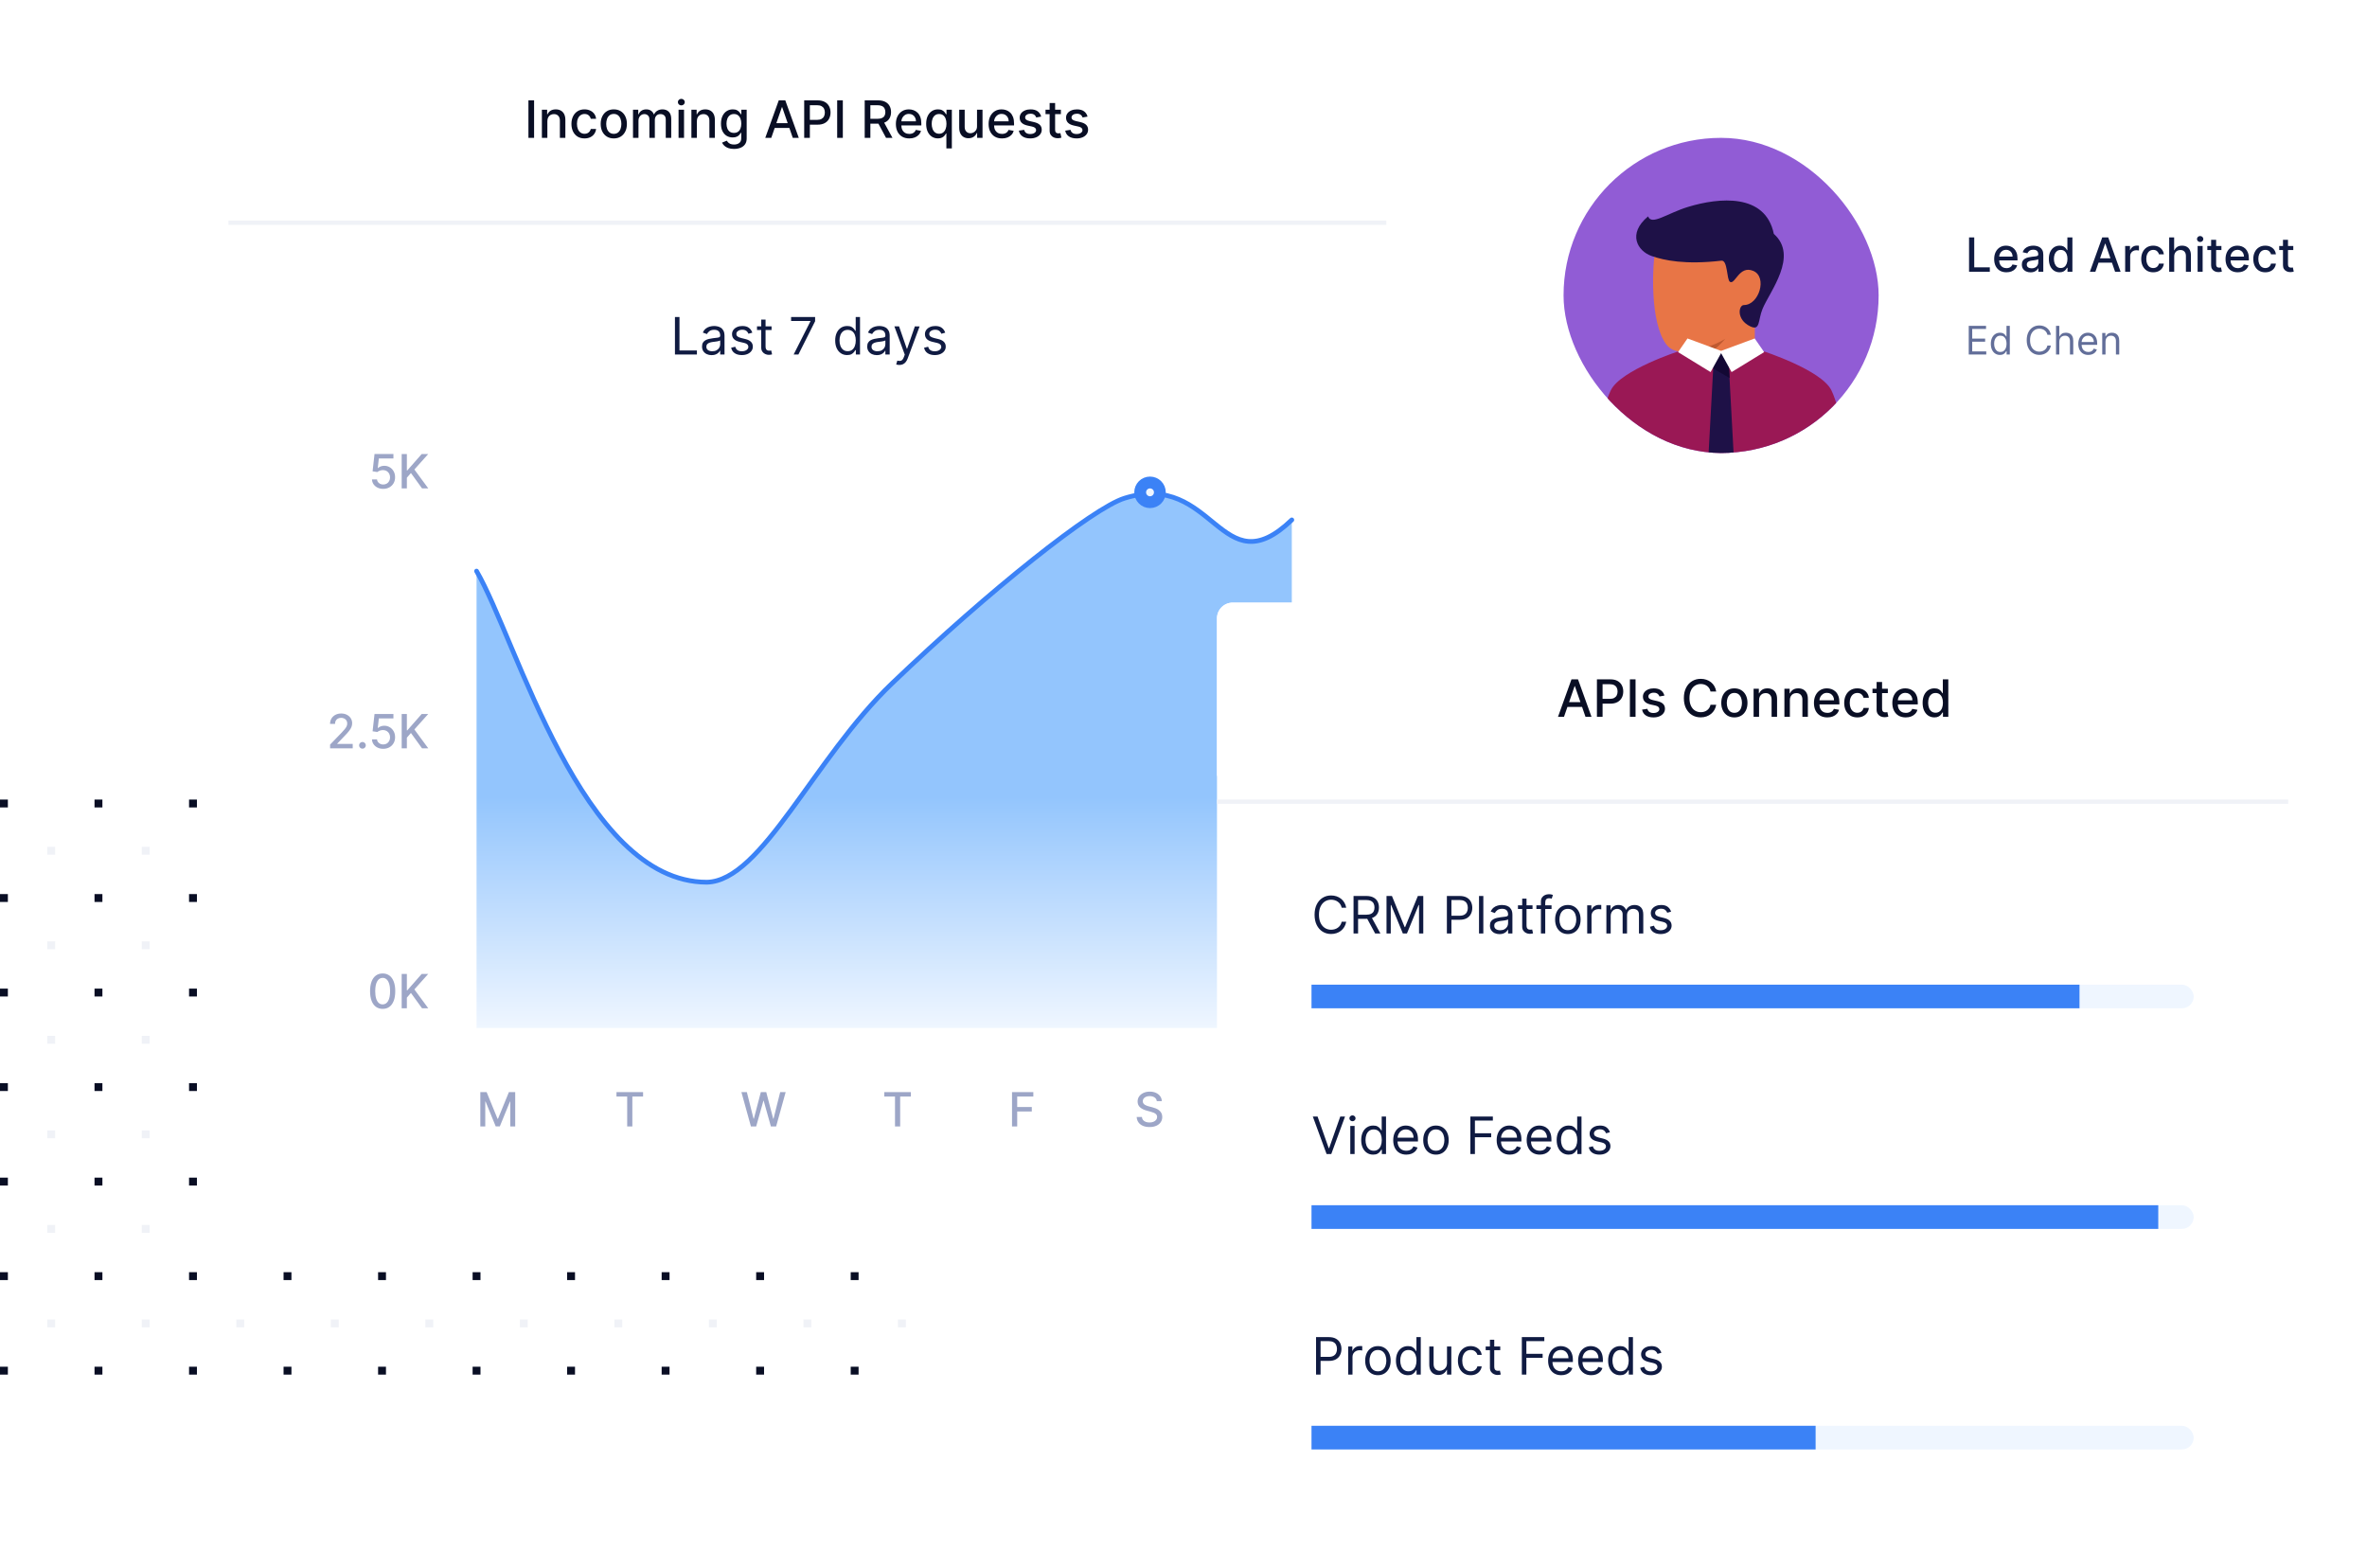 <svg width="601" height="398" viewBox="0 0 601 398" fill="none" xmlns="http://www.w3.org/2000/svg">
  <path fill="#090E24" d="M0 203h2v2H0zM24 203h2v2h-2zM48 203h2v2h-2zM72 203h2v2h-2zM96 203h2v2h-2zM120 203h2v2h-2zM144 203h2v2h-2zM168 203h2v2h-2zM192 203h2v2h-2zM216 203h2v2h-2z"/>
  <path fill="#F0F2F7" d="M12 215h2v2h-2zM36 215h2v2h-2zM60 215h2v2h-2zM84 215h2v2h-2zM108 215h2v2h-2zM132 215h2v2h-2zM156 215h2v2h-2zM180 215h2v2h-2zM204 215h2v2h-2zM228 215h2v2h-2z"/>
  <path fill="#090E24" d="M0 227h2v2H0zM24 227h2v2h-2zM48 227h2v2h-2zM72 227h2v2h-2zM96 227h2v2h-2zM120 227h2v2h-2zM144 227h2v2h-2zM168 227h2v2h-2zM192 227h2v2h-2zM216 227h2v2h-2z"/>
  <path fill="#F0F2F7" d="M12 239h2v2h-2zM36 239h2v2h-2zM60 239h2v2h-2zM84 239h2v2h-2zM108 239h2v2h-2zM132 239h2v2h-2zM156 239h2v2h-2zM180 239h2v2h-2zM204 239h2v2h-2zM228 239h2v2h-2z"/>
  <path fill="#090E24" d="M0 251h2v2H0zM24 251h2v2h-2zM48 251h2v2h-2zM72 251h2v2h-2zM96 251h2v2h-2zM120 251h2v2h-2zM144 251h2v2h-2zM168 251h2v2h-2zM192 251h2v2h-2zM216 251h2v2h-2z"/>
  <path fill="#F0F2F7" d="M12 263h2v2h-2zM36 263h2v2h-2zM60 263h2v2h-2zM84 263h2v2h-2zM108 263h2v2h-2zM132 263h2v2h-2zM156 263h2v2h-2zM180 263h2v2h-2zM204 263h2v2h-2zM228 263h2v2h-2z"/>
  <path fill="#090E24" d="M0 275h2v2H0zM24 275h2v2h-2zM48 275h2v2h-2zM72 275h2v2h-2zM96 275h2v2h-2zM120 275h2v2h-2zM144 275h2v2h-2zM168 275h2v2h-2zM192 275h2v2h-2zM216 275h2v2h-2z"/>
  <path fill="#F0F2F7" d="M12 287h2v2h-2zM36 287h2v2h-2zM60 287h2v2h-2zM84 287h2v2h-2zM108 287h2v2h-2zM132 287h2v2h-2zM156 287h2v2h-2zM180 287h2v2h-2zM204 287h2v2h-2zM228 287h2v2h-2z"/>
  <path fill="#090E24" d="M0 299h2v2H0zM24 299h2v2h-2zM48 299h2v2h-2zM72 299h2v2h-2zM96 299h2v2h-2zM120 299h2v2h-2zM144 299h2v2h-2zM168 299h2v2h-2zM192 299h2v2h-2zM216 299h2v2h-2z"/>
  <path fill="#F0F2F7" d="M12 311h2v2h-2zM36 311h2v2h-2zM60 311h2v2h-2zM84 311h2v2h-2zM108 311h2v2h-2zM132 311h2v2h-2zM156 311h2v2h-2zM180 311h2v2h-2zM204 311h2v2h-2zM228 311h2v2h-2z"/>
  <path fill="#090E24" d="M0 323h2v2H0zM24 323h2v2h-2zM48 323h2v2h-2zM72 323h2v2h-2zM96 323h2v2h-2zM120 323h2v2h-2zM144 323h2v2h-2zM168 323h2v2h-2zM192 323h2v2h-2zM216 323h2v2h-2z"/>
  <path fill="#F0F2F7" d="M12 335h2v2h-2zM36 335h2v2h-2zM60 335h2v2h-2zM84 335h2v2h-2zM108 335h2v2h-2zM132 335h2v2h-2zM156 335h2v2h-2zM180 335h2v2h-2zM204 335h2v2h-2zM228 335h2v2h-2z"/>
  <path fill="#090E24" d="M0 347h2v2H0zM24 347h2v2h-2zM48 347h2v2h-2zM72 347h2v2h-2zM96 347h2v2h-2zM120 347h2v2h-2zM144 347h2v2h-2zM168 347h2v2h-2zM192 347h2v2h-2zM216 347h2v2h-2z"/>
  <g filter="url(#a)">
    <g clip-path="url(#b)">
      <rect x="58" y="4" width="294" height="309" rx="4" fill="#fff"/>
      <path fill="#fff" d="M58 4h294v44H58z"/>
      <path d="M135.609 23.481V33h-1.436v-9.519h1.436Zm3.37 5.28V33h-1.39v-7.139h1.334v1.162h.088c.164-.378.422-.682.772-.911.353-.229.798-.344 1.334-.344.486 0 .912.102 1.278.307.366.201.649.502.851.902.201.4.302.894.302 1.483V33h-1.39v-4.374c0-.517-.135-.922-.404-1.213-.27-.294-.64-.442-1.111-.442-.323 0-.609.07-.86.209-.248.139-.445.344-.59.614-.143.267-.214.589-.214.967Zm9.44 4.383c-.691 0-1.286-.157-1.785-.469-.496-.316-.877-.751-1.143-1.306-.267-.555-.4-1.19-.4-1.906 0-.725.136-1.365.409-1.92.273-.558.657-.993 1.153-1.306.495-.313 1.079-.469 1.752-.469.542 0 1.025.101 1.45.302.425.198.767.477 1.027.837.264.359.42.779.47 1.26h-1.353c-.074-.335-.245-.623-.511-.865-.264-.242-.617-.363-1.06-.363-.387 0-.727.102-1.018.307-.288.201-.513.49-.674.865-.161.372-.241.812-.241 1.32 0 .521.079.97.237 1.348.158.378.381.671.669.878.291.208.634.311 1.027.311.263 0 .502-.048.716-.144.217-.099.398-.24.544-.423.148-.183.252-.403.311-.66h1.353c-.05.462-.2.874-.451 1.236-.251.363-.587.648-1.009.855-.418.208-.909.311-1.473.311Zm7.426 0c-.669 0-1.253-.153-1.752-.46-.499-.307-.886-.736-1.162-1.288-.276-.551-.414-1.196-.414-1.933 0-.741.138-1.388.414-1.943.276-.555.663-.985 1.162-1.292.499-.307 1.083-.46 1.752-.46s1.254.153 1.752.46c.499.307.887.738 1.162 1.292.276.555.414 1.202.414 1.943 0 .738-.138 1.382-.414 1.933-.275.552-.663.981-1.162 1.288-.498.307-1.083.46-1.752.46Zm.005-1.167c.434 0 .793-.115 1.078-.344.285-.229.496-.534.632-.916.14-.381.209-.801.209-1.26 0-.456-.069-.874-.209-1.255-.136-.384-.347-.693-.632-.925-.285-.232-.644-.349-1.078-.349-.437 0-.8.116-1.088.349-.285.232-.497.541-.637.925-.136.381-.204.799-.204 1.255 0 .459.068.878.204 1.26.14.381.352.686.637.916.288.229.651.344 1.088.344ZM160.724 33v-7.139h1.334v1.162h.089c.148-.394.392-.7.729-.92.338-.223.743-.335 1.214-.335.477 0 .876.112 1.199.335.325.223.565.53.72.92h.074c.171-.381.442-.685.814-.911.372-.229.815-.344 1.329-.344.648 0 1.176.203 1.585.609.412.406.618 1.018.618 1.836V33h-1.389v-4.657c0-.483-.132-.834-.395-1.05-.264-.217-.578-.325-.944-.325-.452 0-.804.139-1.055.418-.251.276-.377.631-.377 1.064V33h-1.385v-4.746c0-.387-.121-.699-.362-.934-.242-.235-.556-.353-.944-.353-.263 0-.506.07-.73.209-.22.136-.398.327-.534.572-.133.245-.2.528-.2.851V33h-1.39Zm11.568 0v-7.139h1.39V33h-1.39Zm.702-8.241c-.242 0-.449-.081-.623-.242-.17-.164-.256-.359-.256-.586 0-.229.086-.425.256-.586.174-.164.381-.246.623-.246s.448.082.618.246c.174.161.26.356.26.586 0 .226-.086.421-.26.586-.17.161-.376.242-.618.242Zm3.947 4.002V33h-1.39v-7.139h1.334v1.162h.089c.164-.378.421-.682.771-.911.354-.229.798-.344 1.334-.344.487 0 .913.102 1.278.307.366.201.65.502.851.902.201.4.302.894.302 1.483V33h-1.39v-4.374c0-.517-.134-.922-.404-1.213-.27-.294-.64-.442-1.111-.442-.322 0-.609.07-.86.209-.248.139-.444.344-.59.614-.143.267-.214.589-.214.967Zm9.426 7.051c-.567 0-1.055-.074-1.464-.223-.406-.149-.737-.345-.994-.59-.258-.242-.45-.505-.577-.79l1.195-.493c.083.13.195.271.334.423.143.152.335.282.577.39.245.108.559.163.943.163.527 0 .962-.127 1.306-.381.344-.254.516-.657.516-1.208v-1.404h-.088c-.084.152-.205.321-.363.507-.154.186-.368.347-.641.483-.273.136-.627.204-1.064.204-.564 0-1.073-.132-1.525-.395-.449-.267-.806-.658-1.069-1.176-.26-.521-.39-1.161-.39-1.92 0-.759.128-1.41.385-1.952.261-.542.617-.958 1.069-1.246.453-.291.966-.437 1.539-.437.443 0 .801.074 1.074.223.272.146.485.316.636.511.155.195.275.367.358.516h.103v-1.157h1.361v7.297c0 .607-.142 1.106-.427 1.497-.285.394-.671.685-1.158.874-.483.189-1.028.283-1.636.283Zm-.014-4.072c.4 0 .738-.093 1.014-.279.279-.189.489-.459.632-.809.145-.353.218-.776.218-1.269 0-.48-.071-.903-.214-1.269-.142-.366-.351-.651-.627-.855-.276-.208-.617-.311-1.023-.311-.418 0-.767.108-1.045.325-.279.214-.49.505-.633.874-.139.369-.209.781-.209 1.236 0 .468.072.878.214 1.232.143.353.353.629.632.827.282.198.629.297 1.041.297ZM195.832 33h-1.525l3.426-9.519h1.659L202.818 33h-1.525l-2.691-7.79h-.074L195.832 33Zm.255-3.728h4.946v1.208h-4.946v-1.208ZM204.192 33v-9.519h3.393c.741 0 1.355.135 1.841.404.487.27.851.638 1.092 1.106.242.465.363.989.363 1.571 0 .586-.123 1.112-.367 1.58-.242.465-.608.834-1.097 1.106-.487.27-1.099.404-1.836.404h-2.333v-1.218h2.203c.468 0 .847-.081 1.138-.242.292-.164.505-.387.642-.669.136-.282.204-.603.204-.962 0-.359-.068-.679-.204-.958-.137-.279-.352-.497-.646-.655-.292-.158-.676-.237-1.153-.237h-1.803V33h-1.437Zm9.809-9.519V33h-1.436v-9.519h1.436ZM219.556 33v-9.519h3.393c.738 0 1.35.127 1.836.381.49.254.856.606 1.097 1.055.242.446.363.962.363 1.548 0 .583-.123 1.095-.367 1.538-.242.44-.608.782-1.097 1.027-.487.245-1.099.367-1.836.367h-2.571v-1.236h2.441c.464 0 .842-.067 1.134-.2.294-.133.509-.327.646-.581.136-.254.204-.559.204-.916 0-.359-.069-.671-.209-.934-.136-.263-.352-.465-.646-.604-.291-.142-.674-.214-1.148-.214h-1.803V33h-1.437Zm4.699-4.295L226.607 33h-1.636l-2.305-4.295h1.589Zm6.613 4.439c-.703 0-1.309-.15-1.817-.451-.505-.304-.895-.73-1.171-1.278-.273-.551-.409-1.198-.409-1.938 0-.731.136-1.376.409-1.933.276-.558.66-.993 1.152-1.306.496-.313 1.076-.469 1.739-.469.403 0 .793.067 1.171.2.378.133.717.342 1.018.627.301.285.538.655.711 1.111.174.452.26 1.002.26 1.65v.493h-5.675v-1.041h4.314c0-.366-.075-.689-.224-.971-.148-.285-.357-.51-.627-.674-.266-.164-.579-.246-.939-.246-.39 0-.731.096-1.022.288-.289.189-.512.437-.67.744-.155.304-.232.634-.232.99v.813c0 .477.084.883.251 1.218.17.335.407.59.711.767.304.174.658.26 1.064.26.264 0 .504-.037.721-.112.217-.077.404-.192.562-.344.158-.152.279-.339.363-.562l1.315.237c-.105.387-.294.727-.567 1.018-.27.288-.609.513-1.018.674-.406.158-.869.237-1.39.237Zm10.815 2.533h-1.39v-3.788h-.083c-.084.152-.205.325-.363.521-.155.195-.369.366-.641.511-.273.146-.626.218-1.06.218-.576 0-1.091-.147-1.543-.442-.449-.297-.803-.721-1.06-1.269-.254-.552-.381-1.213-.381-1.985 0-.772.129-1.432.386-1.98.26-.548.616-.968 1.069-1.26.452-.291.965-.437 1.538-.437.443 0 .8.074 1.069.223.273.146.484.316.632.511.152.195.27.367.354.516h.116v-1.157h1.357v9.816Zm-1.366-6.247c0-.496-.072-.93-.214-1.301-.143-.372-.352-.662-.628-.869-.275-.208-.616-.311-1.022-.311-.419 0-.767.108-1.046.325-.279.217-.49.513-.632.888-.14.375-.209.798-.209 1.269 0 .477.071.906.214 1.288.142.381.353.683.632.906.282.22.629.33 1.041.33.4 0 .737-.105 1.013-.316.279-.214.49-.51.632-.888.146-.378.219-.818.219-1.32Zm7.757.609v-4.178h1.395V33h-1.367v-1.236h-.074c-.165.381-.428.699-.79.953-.36.251-.808.377-1.344.377-.458 0-.864-.101-1.218-.302-.35-.204-.625-.507-.827-.906-.198-.4-.297-.894-.297-1.483v-4.541h1.389v4.374c0 .486.135.874.405 1.162.269.288.62.432 1.05.432.261 0 .519-.065.776-.195.261-.13.476-.327.647-.59.173-.263.258-.598.255-1.004Zm6.339 3.105c-.704 0-1.309-.15-1.818-.451-.505-.304-.895-.73-1.171-1.278-.272-.551-.409-1.198-.409-1.938 0-.731.137-1.376.409-1.933.276-.558.66-.993 1.153-1.306.496-.313 1.075-.469 1.738-.469.403 0 .793.067 1.172.2.378.133.717.342 1.017.627.301.285.538.655.712 1.111.173.452.26 1.002.26 1.65v.493h-5.675v-1.041h4.313c0-.366-.074-.689-.223-.971-.149-.285-.358-.51-.628-.674-.266-.164-.579-.246-.938-.246-.391 0-.732.096-1.023.288-.288.189-.511.437-.669.744-.155.304-.233.634-.233.99v.813c0 .477.084.883.251 1.218.171.335.408.59.711.767.304.174.659.26 1.065.26.263 0 .503-.037.72-.112.217-.077.405-.192.563-.344.158-.152.279-.339.362-.562l1.316.237c-.106.387-.295.727-.567 1.018-.27.288-.609.513-1.018.674-.406.158-.87.237-1.39.237Zm9.955-5.54-1.26.223c-.053-.161-.136-.315-.251-.46-.111-.146-.263-.265-.455-.358-.193-.093-.433-.139-.721-.139-.393 0-.722.088-.985.265-.264.174-.395.398-.395.674 0 .239.088.431.265.576.176.146.461.265.855.358l1.134.26c.657.152 1.146.386 1.469.702.322.316.483.727.483 1.232 0 .428-.124.809-.372 1.143-.245.332-.587.592-1.027.781-.437.189-.943.283-1.52.283-.799 0-1.452-.17-1.957-.511-.505-.344-.815-.832-.929-1.464l1.343-.204c.084.35.256.615.516.795.26.177.6.265 1.018.265.455 0 .819-.095 1.092-.283.273-.192.409-.426.409-.702 0-.223-.083-.41-.251-.562-.164-.152-.417-.266-.757-.344l-1.209-.265c-.666-.152-1.159-.394-1.478-.725-.316-.332-.474-.751-.474-1.26 0-.421.118-.79.353-1.106.236-.316.561-.562.976-.739.415-.18.891-.27 1.427-.27.772 0 1.379.167 1.822.502.443.332.736.776.879 1.334Zm5-1.743v1.115h-3.9v-1.115h3.9Zm-2.854-1.71h1.39v6.754c0 .27.04.472.12.609.081.133.185.225.312.274.13.046.271.07.423.07.111 0 .209-.008.293-.023.083-.015.148-.028.195-.037l.251 1.148c-.081.031-.195.062-.344.093-.149.034-.335.053-.558.056-.365.006-.706-.059-1.022-.195-.316-.136-.572-.347-.767-.632-.195-.285-.293-.643-.293-1.074v-7.042Zm9.626 3.454-1.26.223c-.052-.161-.136-.315-.251-.46-.111-.146-.263-.265-.455-.358-.192-.093-.432-.139-.721-.139-.393 0-.722.088-.985.265-.263.174-.395.398-.395.674 0 .239.088.431.265.576.176.146.462.265.855.358l1.134.26c.657.152 1.147.386 1.469.702.322.316.483.727.483 1.232 0 .428-.124.809-.372 1.143-.244.332-.587.592-1.027.781-.437.189-.943.283-1.52.283-.799 0-1.451-.17-1.956-.511-.505-.344-.815-.832-.93-1.464l1.343-.204c.084.35.256.615.516.795.26.177.6.265 1.018.265.456 0 .82-.095 1.092-.283.273-.192.409-.426.409-.702 0-.223-.083-.41-.251-.562-.164-.152-.416-.266-.757-.344l-1.209-.265c-.666-.152-1.159-.394-1.478-.725-.316-.332-.474-.751-.474-1.26 0-.421.118-.79.353-1.106.236-.316.561-.562.976-.739.416-.18.891-.27 1.427-.27.772 0 1.379.167 1.822.502.444.332.736.776.879 1.334Z" fill="#090E24"/>
      <path fill="#F0F2F7" d="M58 54h294.335v1.091H58z"/>
      <path d="M121.959 275.273h1.598l2.778 6.784h.103l2.778-6.784h1.598V284h-1.253v-6.315h-.081l-2.574 6.302h-1.04l-2.573-6.307h-.081V284h-1.253v-8.727ZM156.528 276.406v-1.133h6.755v1.133h-2.723V284h-1.313v-7.594h-2.719ZM190.668 284l-2.421-8.727h1.385l1.7 6.758h.081l1.769-6.758h1.372l1.768 6.763h.081l1.696-6.763h1.39L197.064 284h-1.325l-1.837-6.537h-.068L191.997 284h-1.329ZM224.528 276.406v-1.133h6.755v1.133h-2.723V284h-1.313v-7.594h-2.719ZM256.959 284v-8.727h5.412v1.133h-4.095v2.659h3.707v1.13h-3.707V284h-1.317ZM293.719 277.565c-.046-.403-.233-.716-.563-.937-.329-.225-.744-.337-1.244-.337-.358 0-.668.057-.929.171-.261.11-.465.264-.609.46-.142.193-.213.413-.213.66 0 .208.048.387.144.537.1.151.229.277.388.38.162.099.335.183.52.251.185.065.362.119.533.162l.852.222c.278.068.564.16.857.277.292.116.563.269.813.46.25.19.452.426.606.707.156.281.234.618.234 1.01 0 .494-.128.933-.384 1.317-.252.383-.62.686-1.103.907-.48.222-1.061.333-1.743.333-.654 0-1.219-.104-1.696-.311-.477-.208-.851-.502-1.121-.882-.27-.384-.419-.838-.447-1.364h1.321c.025.315.128.578.306.788.182.208.414.363.695.465.284.099.595.149.933.149.372 0 .703-.058.993-.175.293-.119.523-.284.691-.494.167-.213.251-.462.251-.746 0-.258-.074-.47-.222-.635-.144-.164-.342-.301-.592-.409-.247-.108-.527-.203-.839-.285l-1.032-.282c-.699-.19-1.253-.47-1.662-.839-.406-.369-.609-.858-.609-1.466 0-.503.136-.942.409-1.317.273-.375.642-.666 1.108-.873.466-.21.992-.316 1.577-.316.591 0 1.112.104 1.564.311.454.208.812.493 1.074.857.261.361.397.776.409 1.244h-1.27ZM325.719 277.565c-.046-.403-.233-.716-.563-.937-.329-.225-.744-.337-1.244-.337-.358 0-.668.057-.929.171-.261.11-.465.264-.609.46-.142.193-.213.413-.213.66 0 .208.048.387.144.537.1.151.229.277.388.38.162.099.335.183.52.251.185.065.362.119.533.162l.852.222c.278.068.564.16.857.277.292.116.563.269.813.46.25.19.452.426.606.707.156.281.234.618.234 1.01 0 .494-.128.933-.384 1.317-.252.383-.62.686-1.103.907-.48.222-1.061.333-1.743.333-.654 0-1.219-.104-1.696-.311-.477-.208-.851-.502-1.121-.882-.27-.384-.419-.838-.447-1.364h1.321c.025.315.128.578.306.788.182.208.414.363.695.465.284.099.595.149.933.149.372 0 .703-.058.993-.175.293-.119.523-.284.691-.494.167-.213.251-.462.251-.746 0-.258-.074-.47-.222-.635-.144-.164-.342-.301-.592-.409-.247-.108-.527-.203-.839-.285l-1.032-.282c-.699-.19-1.253-.47-1.662-.839-.406-.369-.609-.858-.609-1.466 0-.503.136-.942.409-1.317.273-.375.642-.666 1.108-.873.466-.21.992-.316 1.577-.316.591 0 1.112.104 1.564.311.454.208.812.493 1.074.857.261.361.397.776.409 1.244h-1.27Z" fill="#9DA6C7"/>
      <path d="M179.5 221.985c-31.878 0-48.323-61.652-58.5-78.986v116h207V130c-18.113 17.333-19.592-12.658-42.5-5.5-8 2.5-34.16 23.228-59 46.999-19.872 19.018-33.027 50.156-47 50.486Z" fill="url(#c)"/>
      <path d="M121 142.999c10.177 17.334 26.622 78.986 58.5 78.986 13.972-.33 27.128-31.468 47-50.486 24.84-23.771 51-44.499 59-46.999 22.908-7.158 24.388 22.833 42.5 5.5" stroke="#3B82F6" stroke-width="1.2" stroke-linecap="round" stroke-linejoin="round"/>
      <circle cx="292" cy="122.999" r="2.5" fill="#EFF6FF" stroke="#3B82F6" stroke-width="3"/>
      <path d="M97.31 122.119c-.534 0-1.014-.102-1.44-.307-.423-.207-.761-.491-1.014-.852-.253-.361-.388-.772-.405-1.236h1.278c.031.375.198.684.499.925.301.242.662.362 1.082.362.335 0 .632-.076.891-.23.261-.156.466-.37.614-.643.15-.273.226-.584.226-.933 0-.356-.077-.672-.23-.951-.153-.278-.365-.497-.635-.656-.267-.159-.574-.24-.92-.243-.264 0-.53.046-.797.136-.267.091-.483.211-.648.358l-1.206-.179.49-4.397h4.798v1.129h-3.703l-.277 2.442h.051c.171-.165.396-.303.678-.414.284-.11.588-.166.912-.166.531 0 1.004.127 1.419.379.418.253.746.598.984 1.036.242.435.361.935.358 1.5.003.565-.125 1.07-.383 1.513-.256.443-.611.792-1.065 1.048-.452.253-.97.379-1.555.379Zm4.68-.119v-8.727h1.317v4.167h.106l3.661-4.167h1.658l-3.52 3.929 3.532 4.798h-1.585l-2.821-3.899-1.031 1.185V122h-1.317ZM83.812 188v-.955l2.953-3.059c.315-.333.575-.624.78-.874.207-.253.362-.493.465-.72.102-.227.153-.469.153-.724 0-.29-.068-.54-.204-.75-.136-.213-.323-.377-.558-.49-.236-.117-.501-.175-.797-.175-.312 0-.585.064-.818.192-.233.127-.412.308-.537.541-.125.233-.188.505-.188.818h-1.257c0-.531.122-.996.366-1.393.244-.398.58-.706 1.006-.925.426-.222.91-.333 1.453-.333.548 0 1.031.11 1.449.329.42.215.749.511.984.886.236.372.354.793.354 1.261 0 .324-.061.641-.183.951-.119.309-.328.654-.626 1.035-.298.378-.713.837-1.244 1.376l-1.734 1.816v.064h3.929V188h-5.744Zm8.216.081c-.233 0-.433-.082-.601-.247-.168-.168-.251-.37-.251-.605 0-.233.084-.432.251-.597.168-.168.368-.251.601-.251.233 0 .433.083.601.251.168.165.251.364.251.597 0 .156-.04.299-.119.43-.077.128-.179.23-.307.307-.128.077-.27.115-.426.115Zm5.282.038c-.534 0-1.014-.102-1.44-.307-.423-.207-.761-.491-1.014-.852-.253-.361-.388-.772-.405-1.236h1.278c.031.375.198.684.499.925.301.242.662.362 1.082.362.335 0 .632-.076.891-.23.261-.156.466-.37.614-.643.15-.273.226-.584.226-.933 0-.356-.077-.672-.23-.951-.153-.278-.365-.497-.635-.656-.267-.159-.574-.24-.92-.243-.264 0-.53.046-.797.136-.267.091-.483.211-.648.358l-1.206-.179.49-4.397h4.798v1.129h-3.703l-.277 2.442h.051c.171-.165.396-.303.678-.414.284-.11.588-.166.912-.166.531 0 1.004.127 1.419.379.418.253.746.598.984 1.036.242.435.361.935.358 1.5.003.565-.125 1.07-.383 1.513-.256.443-.611.792-1.065 1.048-.452.253-.97.379-1.555.379Zm4.68-.119v-8.727h1.317v4.167h.106l3.661-4.167h1.658l-3.52 3.929 3.532 4.798h-1.585l-2.821-3.899-1.031 1.185V188h-1.317ZM97.163 254.145c-.673-.003-1.249-.181-1.726-.533-.477-.352-.842-.865-1.095-1.538-.253-.673-.379-1.485-.379-2.433 0-.946.126-1.755.379-2.425.256-.671.622-1.182 1.099-1.534.48-.352 1.054-.529 1.722-.529s1.24.178 1.717.533c.477.352.842.864 1.095 1.534.256.668.384 1.475.384 2.421 0 .951-.126 1.764-.379 2.437-.253.671-.618 1.183-1.095 1.538-.477.353-1.051.529-1.722.529Zm0-1.138c.591 0 1.053-.288 1.385-.865.335-.577.503-1.41.503-2.501 0-.725-.077-1.337-.23-1.837-.151-.503-.368-.884-.652-1.142-.281-.261-.617-.392-1.006-.392-.588 0-1.05.29-1.385.869-.335.58-.504 1.414-.507 2.502 0 .727.075 1.342.226 1.845.153.5.371.879.652 1.138.281.255.619.383 1.014.383Zm4.827.993v-8.727h1.317v4.167h.106l3.661-4.167h1.658l-3.52 3.929 3.532 4.798h-1.585l-2.821-3.899-1.031 1.185V254h-1.317Z" fill="#9DA6C7"/>
      <path d="M171.374 88v-9.519h1.153v8.496h4.425V88h-5.578Zm9.315.167c-.452 0-.863-.085-1.232-.256-.368-.173-.661-.423-.878-.748-.217-.329-.326-.725-.326-1.19 0-.409.081-.741.242-.995.161-.257.377-.459.646-.604.27-.146.567-.254.893-.325.328-.074.658-.133.99-.177.433-.056.785-.098 1.055-.126.272-.031.471-.082.595-.153.127-.071.19-.195.19-.372v-.037c0-.459-.125-.815-.376-1.069-.248-.254-.625-.381-1.13-.381-.523 0-.934.115-1.231.344-.298.229-.507.474-.628.734l-1.041-.372c.186-.434.434-.772.744-1.013.313-.245.653-.415 1.022-.511.372-.099.738-.149 1.097-.149.229 0 .493.028.79.084.301.053.591.163.869.33.282.167.516.42.702.758.186.338.279.79.279 1.357V88h-1.097v-.967h-.056c-.074.155-.198.321-.371.497-.174.177-.405.327-.693.451-.288.124-.64.186-1.055.186Zm.167-.985c.434 0 .8-.085 1.097-.256.301-.17.527-.39.679-.66.155-.27.232-.553.232-.851v-1.004c-.046.056-.148.107-.307.153-.154.043-.334.082-.539.116-.201.031-.398.059-.59.084-.189.022-.342.04-.46.056-.285.037-.552.098-.8.181-.244.081-.443.203-.595.367-.148.161-.223.381-.223.66 0 .381.141.669.423.865.285.192.646.288 1.083.288Zm10.164-4.722-.985.279c-.062-.164-.153-.324-.274-.479-.118-.158-.279-.288-.484-.39-.204-.102-.466-.153-.785-.153-.437 0-.801.101-1.092.302-.289.198-.433.451-.433.758 0 .273.099.488.298.646.198.158.508.29.929.395l1.06.26c.638.155 1.114.392 1.427.711.313.316.469.724.469 1.222 0 .409-.117.775-.353 1.097-.232.322-.558.576-.976.762-.418.186-.905.279-1.459.279-.729 0-1.331-.158-1.808-.474-.478-.316-.78-.778-.907-1.385l1.041-.26c.1.384.287.672.563.865.279.192.643.288 1.092.288.511 0 .917-.108 1.218-.325.304-.22.455-.483.455-.79 0-.248-.086-.456-.26-.623-.173-.17-.44-.297-.799-.381l-1.19-.279c-.654-.155-1.134-.395-1.441-.721-.304-.328-.456-.739-.456-1.232 0-.403.113-.759.34-1.069.229-.31.54-.553.934-.73.397-.177.846-.265 1.348-.265.706 0 1.261.155 1.664.465.406.31.694.719.864 1.227Zm4.887-1.599v.93h-3.7v-.93h3.7Zm-2.622-1.71h1.097v6.805c0 .31.045.542.135.697.093.152.21.254.353.307.146.05.299.074.46.074.121 0 .22-.006.298-.019.077-.015.139-.028.186-.037l.223.985c-.075.028-.178.056-.312.084-.133.031-.302.046-.506.046-.31 0-.614-.067-.911-.2-.295-.133-.54-.336-.735-.609-.192-.273-.288-.617-.288-1.032v-7.102ZM201.517 88l4.257-8.422v-.074h-4.908v-1.023h6.098v1.078L202.725 88h-1.208Zm13.575.149c-.595 0-1.12-.15-1.575-.451-.456-.304-.812-.731-1.069-1.283-.258-.555-.386-1.21-.386-1.966 0-.75.128-1.401.386-1.952.257-.552.615-.978 1.073-1.278.459-.301.989-.451 1.59-.451.465 0 .832.077 1.101.232.273.152.481.325.623.521.146.192.259.35.34.474h.093v-3.514h1.096V88h-1.059v-1.097h-.13c-.081.13-.196.294-.344.493-.149.195-.361.37-.637.525-.276.152-.643.228-1.102.228Zm.149-.985c.44 0 .812-.115 1.116-.344.303-.232.534-.553.692-.962.158-.412.237-.888.237-1.427 0-.533-.077-.999-.232-1.399-.155-.403-.384-.716-.688-.939-.304-.226-.679-.339-1.125-.339-.465 0-.852.119-1.162.358-.307.235-.538.556-.693.962-.151.403-.227.855-.227 1.357 0 .508.077.97.232 1.385.158.412.391.741.697.985.31.242.694.363 1.153.363Zm7.386 1.004c-.453 0-.863-.085-1.232-.256-.369-.173-.662-.423-.878-.748-.217-.329-.326-.725-.326-1.19 0-.409.081-.741.242-.995.161-.257.376-.459.646-.604.27-.146.567-.254.892-.325.329-.074.659-.133.99-.177.434-.056.786-.098 1.055-.126.273-.031.471-.082.595-.153.127-.071.191-.195.191-.372v-.037c0-.459-.126-.815-.377-1.069-.247-.254-.624-.381-1.129-.381-.524 0-.934.115-1.232.344-.297.229-.506.474-.627.734l-1.041-.372c.186-.434.433-.772.743-1.013.313-.245.654-.415 1.023-.511.372-.099.737-.149 1.097-.149.229 0 .493.028.79.084.301.053.59.163.869.33.282.167.516.42.702.758.186.338.279.79.279 1.357V88h-1.097v-.967h-.056c-.074.155-.198.321-.372.497-.173.177-.404.327-.692.451-.288.124-.64.186-1.055.186Zm.167-.985c.434 0 .799-.085 1.097-.256.301-.17.527-.39.679-.66.154-.27.232-.553.232-.851v-1.004c-.047.056-.149.107-.307.153-.155.043-.334.082-.539.116-.201.031-.398.059-.59.084-.189.022-.343.04-.46.056-.285.037-.552.098-.8.181-.245.081-.443.203-.595.367-.149.161-.223.381-.223.66 0 .381.141.669.423.865.285.192.646.288 1.083.288Zm5.558 3.477c-.186 0-.352-.015-.497-.046-.146-.028-.247-.056-.303-.084l.279-.967c.4.102.733.099 1-.009.266-.105.497-.424.692-.958l.205-.558-2.64-7.176h1.19l1.97 5.689h.075l1.97-5.689 1.2.019-3.04 8.162c-.137.362-.305.663-.507.902-.201.242-.435.421-.702.539-.263.118-.561.177-.892.177Zm11.649-8.199-.985.279c-.062-.164-.154-.324-.275-.479-.117-.158-.279-.288-.483-.39-.205-.102-.466-.153-.786-.153-.437 0-.801.101-1.092.302-.288.198-.432.451-.432.758 0 .273.099.488.297.646.199.158.509.29.93.395l1.06.26c.638.155 1.114.392 1.427.711.313.316.469.724.469 1.222 0 .409-.118.775-.353 1.097-.233.322-.558.576-.976.762-.419.186-.905.279-1.46.279-.728 0-1.331-.158-1.808-.474-.477-.316-.779-.778-.906-1.385l1.041-.26c.099.384.287.672.562.865.279.192.643.288 1.093.288.511 0 .917-.108 1.217-.325.304-.22.456-.483.456-.79 0-.248-.087-.456-.26-.623-.174-.17-.44-.297-.8-.381l-1.19-.279c-.654-.155-1.134-.395-1.441-.721-.303-.328-.455-.739-.455-1.232 0-.403.113-.759.339-1.069.23-.31.541-.553.934-.73.397-.177.846-.265 1.348-.265.707 0 1.262.155 1.664.465.406.31.694.719.865 1.227Z" fill="#101B42"/>
    </g>
  </g>
  <g filter="url(#d)">
    <g clip-path="url(#e)">
      <rect x="309" y="151" width="272" height="239" rx="4" fill="#fff"/>
      <path fill="#fff" d="M309 151h272v44H309z"/>
      <path d="M397.11 180h-1.524l3.425-9.519h1.66l3.425 9.519h-1.524l-2.692-7.79h-.074L397.11 180Zm.256-3.728h4.945v1.209h-4.945v-1.209Zm8.105 3.728v-9.519h3.393c.74 0 1.354.135 1.841.404.486.27.85.639 1.092 1.107.241.464.362.988.362 1.571 0 .585-.122 1.112-.367 1.58-.242.465-.607.833-1.097 1.106-.486.27-1.098.404-1.836.404h-2.333v-1.217h2.203c.468 0 .848-.081 1.139-.242.291-.164.505-.387.641-.669.137-.282.205-.603.205-.962 0-.36-.068-.679-.205-.958-.136-.279-.351-.497-.646-.655-.291-.158-.675-.237-1.152-.237h-1.804V180h-1.436Zm9.808-9.519V180h-1.436v-9.519h1.436Zm7.33 4.123-1.259.223c-.053-.161-.137-.315-.251-.46-.112-.146-.264-.265-.456-.358-.192-.093-.432-.14-.72-.14-.394 0-.722.089-.986.265-.263.174-.395.398-.395.674 0 .239.089.431.265.577.177.145.462.264.855.357l1.134.261c.657.152 1.147.386 1.469.702.323.316.484.726.484 1.231 0 .428-.124.809-.372 1.144-.245.331-.587.592-1.027.781-.437.189-.944.283-1.52.283-.8 0-1.452-.17-1.957-.511-.505-.344-.815-.832-.93-1.464l1.344-.205c.083.35.255.615.515.795.261.177.6.265 1.018.265.456 0 .82-.095 1.093-.284.272-.192.409-.426.409-.701 0-.224-.084-.411-.251-.563-.165-.152-.417-.266-.758-.344l-1.208-.265c-.667-.152-1.159-.393-1.478-.725-.317-.331-.475-.751-.475-1.259 0-.422.118-.791.354-1.107.235-.316.561-.562.976-.739.415-.179.891-.269 1.427-.269.771 0 1.379.167 1.822.502.443.331.736.776.878 1.334Zm13.149-1.028h-1.45c-.056-.309-.159-.582-.311-.818-.152-.235-.338-.435-.558-.599-.22-.164-.466-.288-.739-.372-.27-.084-.556-.126-.86-.126-.548 0-1.039.138-1.473.414-.431.276-.772.68-1.023 1.213-.248.533-.372 1.184-.372 1.952 0 .775.124 1.429.372 1.962.251.533.594.936 1.027 1.208.434.273.922.409 1.464.409.301 0 .586-.04.856-.12.272-.084.519-.207.739-.368.22-.161.406-.358.557-.59.155-.235.262-.505.321-.809l1.45.005c-.077.468-.227.899-.45 1.292-.22.391-.504.728-.851 1.013-.344.282-.738.501-1.181.656-.443.155-.926.232-1.45.232-.824 0-1.558-.195-2.203-.586-.644-.393-1.153-.955-1.525-1.687-.368-.731-.553-1.603-.553-2.617 0-1.016.186-1.888.558-2.616.372-.732.88-1.293 1.525-1.683.644-.393 1.377-.59 2.198-.59.505 0 .976.073 1.413.218.44.143.835.353 1.185.632.351.276.64.614.87 1.014.229.396.384.85.464 1.361Zm4.615 6.568c-.67 0-1.254-.153-1.753-.46-.498-.307-.886-.736-1.162-1.288-.275-.551-.413-1.196-.413-1.933 0-.741.138-1.388.413-1.943.276-.555.664-.985 1.162-1.292.499-.307 1.083-.46 1.753-.46.669 0 1.253.153 1.752.46.499.307.886.737 1.162 1.292.276.555.414 1.202.414 1.943 0 .737-.138 1.382-.414 1.933-.276.552-.663.981-1.162 1.288-.499.307-1.083.46-1.752.46Zm.004-1.167c.434 0 .794-.114 1.079-.344.285-.229.495-.534.632-.915.139-.381.209-.801.209-1.26 0-.455-.07-.874-.209-1.255-.137-.384-.347-.692-.632-.925-.285-.232-.645-.348-1.079-.348-.437 0-.799.116-1.087.348-.285.233-.498.541-.637.925-.136.381-.205.8-.205 1.255 0 .459.069.879.205 1.26.139.381.352.686.637.915.288.23.65.344 1.087.344Zm6.265-3.216V180h-1.39v-7.139h1.334v1.162h.088c.164-.378.422-.682.772-.911.353-.23.798-.344 1.334-.344.486 0 .912.102 1.278.306.366.202.649.502.851.902.201.4.302.894.302 1.483V180h-1.39v-4.374c0-.517-.135-.922-.404-1.213-.27-.294-.64-.441-1.111-.441-.323 0-.609.069-.86.209-.248.139-.445.344-.591.613-.142.267-.213.589-.213.967Zm7.822 0V180h-1.39v-7.139h1.334v1.162h.089c.164-.378.421-.682.771-.911.354-.23.798-.344 1.334-.344.487 0 .913.102 1.279.306.365.202.649.502.85.902.202.4.302.894.302 1.483V180h-1.39v-4.374c0-.517-.134-.922-.404-1.213-.269-.294-.64-.441-1.111-.441-.322 0-.609.069-.86.209-.248.139-.444.344-.59.613-.142.267-.214.589-.214.967Zm9.51 4.383c-.703 0-1.309-.15-1.817-.451-.505-.303-.896-.73-1.172-1.278-.272-.552-.409-1.198-.409-1.938 0-.731.137-1.376.409-1.934.276-.558.66-.993 1.153-1.306.496-.313 1.075-.469 1.738-.469.403 0 .794.066 1.172.2.378.133.717.342 1.018.627.3.285.537.655.711 1.111.173.452.26 1.002.26 1.65v.493h-5.675v-1.041h4.313c0-.366-.074-.69-.223-.972-.149-.285-.358-.51-.627-.674-.267-.164-.58-.246-.939-.246-.391 0-.732.096-1.023.288-.288.189-.511.437-.669.744-.155.303-.233.633-.233.99v.813c0 .477.084.883.251 1.218.171.334.408.59.712.767.303.173.658.26 1.064.26.263 0 .504-.037.72-.112.217-.077.405-.192.563-.343.158-.152.279-.34.362-.563l1.316.237c-.106.388-.295.727-.567 1.018-.27.288-.609.513-1.018.674-.406.158-.869.237-1.39.237Zm7.612 0c-.691 0-1.286-.156-1.785-.469-.495-.316-.876-.752-1.143-1.306-.266-.555-.4-1.19-.4-1.906 0-.725.137-1.365.409-1.92.273-.558.657-.993 1.153-1.306.496-.313 1.08-.469 1.752-.469.543 0 1.026.1 1.451.302.424.198.766.477 1.027.836.263.36.42.78.469 1.26h-1.352c-.075-.335-.245-.623-.512-.864-.263-.242-.616-.363-1.059-.363-.388 0-.727.102-1.018.307-.288.201-.513.489-.674.864-.161.372-.242.812-.242 1.32 0 .521.079.97.237 1.348.158.378.381.671.669.879.292.207.634.311 1.028.311.263 0 .502-.048.715-.144.217-.099.399-.24.544-.423.149-.183.253-.403.312-.66h1.352c-.049.462-.2.874-.451 1.236-.251.363-.587.648-1.008.856-.419.207-.91.311-1.474.311Zm7.752-7.283v1.115h-3.9v-1.115h3.9Zm-2.854-1.711h1.39v6.754c0 .269.04.472.121.609.08.133.184.224.311.274.13.046.271.07.423.07.112 0 .209-.008.293-.024.084-.015.149-.028.195-.037l.251 1.148c-.08.031-.195.062-.344.093-.149.034-.334.053-.558.056-.365.006-.706-.059-1.022-.195-.316-.137-.572-.347-.767-.632-.195-.285-.293-.643-.293-1.074v-7.042Zm7.392 8.994c-.704 0-1.31-.15-1.818-.451-.505-.303-.895-.73-1.171-1.278-.273-.552-.409-1.198-.409-1.938 0-.731.136-1.376.409-1.934.276-.558.66-.993 1.153-1.306.495-.313 1.075-.469 1.738-.469.403 0 .793.066 1.171.2.378.133.718.342 1.018.627.301.285.538.655.711 1.111.174.452.261 1.002.261 1.65v.493h-5.676v-1.041h4.314c0-.366-.075-.69-.223-.972-.149-.285-.358-.51-.628-.674-.266-.164-.579-.246-.939-.246-.39 0-.731.096-1.022.288-.288.189-.512.437-.67.744-.155.303-.232.633-.232.99v.813c0 .477.084.883.251 1.218.17.334.407.59.711.767.304.173.659.26 1.065.26.263 0 .503-.037.72-.112.217-.077.404-.192.562-.343.158-.152.279-.34.363-.563l1.315.237c-.105.388-.294.727-.567 1.018-.269.288-.609.513-1.018.674-.406.158-.869.237-1.389.237Zm7.277-.005c-.576 0-1.091-.147-1.543-.441-.449-.298-.802-.721-1.06-1.269-.254-.552-.381-1.213-.381-1.985 0-.771.129-1.431.386-1.98.26-.548.617-.968 1.069-1.259.452-.292.965-.437 1.538-.437.444 0 .8.074 1.07.223.272.145.483.316.632.511.151.195.269.367.353.516h.084v-3.537h1.389V180h-1.357v-1.111h-.116c-.084.152-.205.325-.363.521-.155.195-.368.365-.641.511-.273.146-.626.218-1.06.218Zm.307-1.185c.4 0 .737-.105 1.013-.316.279-.214.49-.51.632-.888.146-.378.219-.818.219-1.32 0-.495-.071-.929-.214-1.301-.143-.372-.352-.662-.627-.869-.276-.208-.617-.312-1.023-.312-.418 0-.767.109-1.046.326-.279.217-.489.512-.632.887-.139.375-.209.798-.209 1.269 0 .478.071.907.214 1.288.142.381.353.683.632.906.282.22.629.33 1.041.33Z" fill="#090E24"/>
      <path fill="#F0F2F7" d="M309 201h272.335v1.091H309z"/>
      <path d="M341.813 228.456h-1.153c-.068-.332-.188-.623-.358-.874-.167-.251-.372-.462-.614-.632-.238-.174-.503-.304-.794-.391-.292-.087-.595-.13-.911-.13-.577 0-1.099.146-1.567.437-.465.291-.835.72-1.111 1.288-.272.567-.409 1.262-.409 2.086 0 .825.137 1.52.409 2.087.276.567.646.997 1.111 1.288.468.291.99.437 1.567.437.316 0 .619-.044.911-.13.291-.087.556-.216.794-.386.242-.174.447-.386.614-.637.17-.254.29-.545.358-.874h1.153c-.087.487-.245.922-.474 1.306-.23.385-.515.712-.856.981-.341.267-.723.47-1.148.609-.421.139-.872.209-1.352.209-.812 0-1.534-.198-2.166-.595-.632-.396-1.13-.96-1.492-1.692-.363-.731-.544-1.599-.544-2.603 0-1.004.181-1.871.544-2.602.362-.732.86-1.296 1.492-1.692.632-.397 1.354-.595 2.166-.595.48 0 .931.069 1.352.209.425.139.807.344 1.148.613.341.267.626.592.856.977.229.381.387.816.474 1.306Zm1.862 6.544v-9.519h3.217c.743 0 1.354.127 1.831.381.477.251.83.597 1.06 1.037.229.44.344.94.344 1.501 0 .561-.115 1.058-.344 1.492-.23.434-.581.775-1.055 1.022-.474.245-1.08.368-1.818.368h-2.603v-1.042h2.566c.508 0 .917-.074 1.227-.223.313-.148.539-.359.679-.632.142-.276.214-.604.214-.985s-.072-.714-.214-.999c-.143-.286-.371-.506-.683-.66-.313-.159-.727-.238-1.241-.238h-2.027V235h-1.153Zm4.481-4.276 2.343 4.276h-1.339l-2.305-4.276h1.301Zm3.891-5.243h1.376l3.235 7.901h.112l3.235-7.901h1.376V235h-1.079v-7.232h-.093L357.235 235h-1.041l-2.975-7.232h-.093V235h-1.079v-9.519ZM367.373 235v-9.519h3.217c.746 0 1.357.135 1.831.404.477.267.83.628 1.06 1.083.229.456.344.964.344 1.525 0 .561-.115 1.07-.344 1.529-.227.459-.577.824-1.051 1.097-.474.27-1.081.404-1.822.404h-2.305v-1.022h2.268c.511 0 .922-.089 1.232-.265.309-.177.534-.415.674-.716.142-.304.213-.646.213-1.027 0-.381-.071-.722-.213-1.023-.14-.3-.366-.536-.679-.706-.313-.174-.728-.261-1.246-.261h-2.026V235h-1.153Zm9.257-9.519V235h-1.097v-9.519h1.097Zm4.11 9.686c-.453 0-.863-.085-1.232-.255-.369-.174-.662-.423-.879-.749-.217-.328-.325-.725-.325-1.19 0-.409.081-.74.242-.994.161-.257.376-.459.646-.604.269-.146.567-.255.892-.326.329-.074.659-.133.99-.176.434-.056.786-.098 1.055-.126.273-.031.471-.082.595-.153.127-.072.191-.196.191-.372v-.037c0-.459-.126-.815-.377-1.069-.248-.254-.624-.381-1.129-.381-.524 0-.934.114-1.232.343-.297.23-.506.475-.627.735l-1.041-.372c.185-.434.433-.772.743-1.013.313-.245.654-.415 1.023-.512.372-.099.737-.148 1.097-.148.229 0 .492.028.79.083.3.053.59.163.869.33.282.168.516.42.702.758.186.338.279.79.279 1.357V235h-1.097v-.967h-.056c-.074.155-.198.321-.372.498-.173.176-.404.326-.692.45-.289.124-.64.186-1.055.186Zm.167-.985c.434 0 .799-.085 1.097-.256.3-.17.527-.39.678-.66.155-.269.233-.553.233-.85v-1.004c-.047.056-.149.107-.307.153-.155.044-.335.082-.539.116-.202.031-.398.059-.59.084-.189.022-.343.04-.461.056-.285.037-.551.097-.799.181-.245.081-.443.203-.595.367-.149.161-.223.381-.223.66 0 .381.141.67.423.865.285.192.646.288 1.083.288Zm8.212-6.321v.929h-3.7v-.929h3.7Zm-2.622-1.711h1.097v6.805c0 .31.045.542.135.697.093.152.211.254.353.307.146.049.299.074.46.074.121 0 .22-.006.298-.018.077-.016.139-.028.186-.038l.223.986c-.074.028-.178.056-.312.083-.133.031-.302.047-.506.047-.31 0-.614-.067-.911-.2-.295-.133-.539-.336-.735-.609-.192-.272-.288-.616-.288-1.032v-7.102Zm7.451 1.711v.929h-3.849v-.929h3.849ZM391.252 235v-8.125c0-.409.096-.75.288-1.022.192-.273.442-.477.749-.614.306-.136.63-.204.971-.204.27 0 .49.021.66.065.171.043.298.083.381.121l-.316.948c-.056-.019-.133-.042-.232-.07-.096-.028-.223-.042-.381-.042-.363 0-.625.092-.786.274-.158.183-.237.451-.237.805V235h-1.097Zm6.84.149c-.645 0-1.21-.154-1.697-.46-.483-.307-.861-.736-1.134-1.288-.27-.551-.404-1.196-.404-1.933 0-.744.134-1.393.404-1.948.273-.555.651-.985 1.134-1.292.487-.307 1.052-.46 1.697-.46.644 0 1.208.153 1.692.46.486.307.864.737 1.134 1.292.272.555.409 1.204.409 1.948 0 .737-.137 1.382-.409 1.933-.27.552-.648.981-1.134 1.288-.484.306-1.048.46-1.692.46Zm0-.986c.489 0 .892-.125 1.208-.376.316-.251.55-.581.702-.99.152-.409.228-.852.228-1.329 0-.478-.076-.922-.228-1.334-.152-.413-.386-.746-.702-1-.316-.254-.719-.381-1.208-.381-.49 0-.893.127-1.209.381-.316.254-.55.587-.702 1-.151.412-.227.856-.227 1.334 0 .477.076.92.227 1.329.152.409.386.739.702.99.316.251.719.376 1.209.376Zm4.909.837v-7.139h1.06v1.078h.074c.13-.353.366-.64.707-.86.341-.22.725-.33 1.152-.33.081 0 .182.002.303.005.12.003.212.008.274.014v1.115c-.037-.009-.123-.023-.256-.042-.13-.021-.268-.032-.414-.032-.347 0-.656.073-.929.218-.27.143-.483.341-.642.595-.154.251-.232.538-.232.86V235h-1.097Zm4.87 0v-7.139h1.06v1.115h.093c.149-.381.389-.677.72-.888.332-.213.73-.32 1.195-.32.471 0 .863.107 1.176.32.316.211.562.507.739.888h.074c.183-.369.457-.661.823-.878.365-.22.804-.33 1.315-.33.639 0 1.161.2 1.567.599.405.397.608 1.015.608 1.855V235h-1.096v-4.778c0-.527-.145-.903-.433-1.13-.288-.226-.627-.339-1.018-.339-.502 0-.891.152-1.166.456-.276.3-.414.681-.414 1.143V235h-1.116v-4.89c0-.406-.131-.733-.395-.98-.263-.251-.602-.377-1.017-.377-.286 0-.552.076-.8.228-.245.152-.443.362-.595.632-.149.266-.223.575-.223.925V235h-1.097Zm16.433-5.54-.985.278c-.062-.164-.154-.323-.275-.478-.117-.158-.278-.288-.483-.391-.204-.102-.466-.153-.785-.153-.437 0-.801.101-1.093.302-.288.198-.432.451-.432.758 0 .272.099.488.297.646.199.158.509.289.93.395l1.06.26c.638.155 1.114.392 1.427.711.313.316.469.724.469 1.223 0 .409-.118.774-.353 1.097-.232.322-.558.576-.976.762-.418.186-.905.279-1.46.279-.728 0-1.33-.158-1.808-.474-.477-.316-.779-.778-.906-1.385l1.041-.261c.099.384.287.673.563.865.278.192.643.288 1.092.288.511 0 .917-.109 1.218-.325.303-.22.455-.484.455-.791 0-.247-.087-.455-.26-.622-.174-.171-.44-.298-.8-.382l-1.19-.278c-.653-.155-1.134-.395-1.44-.721-.304-.328-.456-.739-.456-1.232 0-.402.113-.759.339-1.069.23-.309.541-.553.935-.729.396-.177.846-.265 1.348-.265.706 0 1.261.155 1.664.465.405.309.694.718.864 1.227Z" fill="#101B42"/>
      <rect x="333" y="248" width="224" height="6" rx="3" fill="#EFF6FF"/>
      <path fill="#3B82F6" d="M333 248h195v6H333z"/>
      <path d="m334.543 281.481 2.826 8.013h.112l2.826-8.013h1.208L338.02 291h-1.19l-3.495-9.519h1.208Zm8.306 9.519v-7.139h1.097V291h-1.097Zm.558-8.329c-.214 0-.398-.073-.553-.219-.152-.145-.228-.32-.228-.525 0-.204.076-.379.228-.525.155-.146.339-.219.553-.219.214 0 .396.073.548.219.155.146.233.321.233.525 0 .205-.078.38-.233.525-.152.146-.334.219-.548.219Zm5.244 8.478c-.595 0-1.12-.151-1.576-.451-.455-.304-.812-.731-1.069-1.283-.257-.555-.386-1.21-.386-1.966 0-.75.129-1.401.386-1.952.257-.552.615-.978 1.074-1.278.459-.301.988-.451 1.59-.451.464 0 .832.077 1.101.232.273.152.48.325.623.521.146.192.259.35.339.474h.093v-3.514h1.097V291h-1.06v-1.097h-.13c-.08.13-.195.294-.344.493-.148.195-.361.37-.636.525-.276.152-.643.228-1.102.228Zm.149-.986c.44 0 .812-.114 1.115-.344.304-.232.535-.553.693-.962.158-.412.237-.887.237-1.427 0-.533-.078-.999-.233-1.399-.155-.403-.384-.715-.687-.939-.304-.226-.679-.339-1.125-.339-.465 0-.852.119-1.162.358-.307.235-.538.556-.693.962-.152.403-.228.855-.228 1.357 0 .509.078.97.233 1.385.158.413.39.741.697.986.31.242.694.362 1.153.362Zm8.278.986c-.688 0-1.282-.152-1.78-.456-.496-.307-.879-.734-1.148-1.283-.267-.551-.4-1.193-.4-1.924 0-.731.133-1.376.4-1.933.269-.561.644-.998 1.124-1.311.484-.316 1.048-.474 1.692-.474.372 0 .739.062 1.102.186.362.124.692.325.99.604.297.276.534.641.711 1.097.177.455.265 1.016.265 1.682v.465h-5.503v-.948h4.387c0-.403-.08-.762-.241-1.078-.158-.316-.385-.566-.679-.749-.291-.182-.635-.274-1.032-.274-.437 0-.815.109-1.134.325-.316.214-.559.493-.73.837-.17.344-.255.713-.255 1.106v.632c0 .54.093.997.279 1.372.189.371.45.655.785.85.335.192.724.288 1.167.288.288 0 .548-.04.781-.12.235-.084.438-.208.609-.372.17-.168.302-.375.395-.623l1.059.297c-.111.36-.299.676-.562.949-.263.269-.589.48-.976.632-.387.148-.823.223-1.306.223Zm7.525 0c-.645 0-1.21-.154-1.697-.46-.483-.307-.861-.736-1.134-1.288-.269-.551-.404-1.196-.404-1.933 0-.744.135-1.393.404-1.948.273-.555.651-.985 1.134-1.292.487-.307 1.052-.46 1.697-.46.644 0 1.208.153 1.692.46.486.307.864.737 1.134 1.292.273.555.409 1.204.409 1.948 0 .737-.136 1.382-.409 1.933-.27.552-.648.981-1.134 1.288-.484.306-1.048.46-1.692.46Zm0-.986c.489 0 .892-.125 1.208-.376.316-.251.55-.581.702-.99.152-.409.228-.852.228-1.329 0-.478-.076-.922-.228-1.334-.152-.413-.386-.746-.702-1-.316-.254-.719-.381-1.208-.381-.49 0-.893.127-1.209.381-.316.254-.55.587-.701 1-.152.412-.228.856-.228 1.334 0 .477.076.92.228 1.329.151.409.385.739.701.99.316.251.719.376 1.209.376Zm8.739.837v-9.519h5.708v1.022h-4.555v3.217h4.127v1.022h-4.127V291h-1.153Zm10.003.149c-.688 0-1.282-.152-1.78-.456-.496-.307-.879-.734-1.148-1.283-.267-.551-.4-1.193-.4-1.924 0-.731.133-1.376.4-1.933.269-.561.644-.998 1.124-1.311.484-.316 1.048-.474 1.692-.474.372 0 .739.062 1.102.186.362.124.692.325.99.604.297.276.534.641.711 1.097.177.455.265 1.016.265 1.682v.465h-5.503v-.948h4.387c0-.403-.08-.762-.241-1.078-.158-.316-.385-.566-.679-.749-.291-.182-.635-.274-1.032-.274-.437 0-.815.109-1.134.325-.316.214-.559.493-.73.837-.17.344-.255.713-.255 1.106v.632c0 .54.093.997.279 1.372.189.371.45.655.785.85.335.192.724.288 1.167.288.288 0 .548-.04.781-.12.235-.084.438-.208.609-.372.17-.168.302-.375.395-.623l1.059.297c-.111.36-.299.676-.562.949-.263.269-.589.48-.976.632-.387.148-.823.223-1.306.223Zm7.618 0c-.688 0-1.281-.152-1.78-.456-.496-.307-.879-.734-1.148-1.283-.267-.551-.4-1.193-.4-1.924 0-.731.133-1.376.4-1.933.269-.561.644-.998 1.124-1.311.484-.316 1.048-.474 1.692-.474.372 0 .739.062 1.102.186.362.124.692.325.99.604.297.276.534.641.711 1.097.177.455.265 1.016.265 1.682v.465h-5.503v-.948h4.387c0-.403-.08-.762-.241-1.078-.158-.316-.384-.566-.679-.749-.291-.182-.635-.274-1.032-.274-.437 0-.815.109-1.134.325-.316.214-.559.493-.73.837-.17.344-.255.713-.255 1.106v.632c0 .54.093.997.279 1.372.189.371.451.655.785.85.335.192.724.288 1.167.288.288 0 .548-.04.781-.12.235-.084.438-.208.609-.372.17-.168.302-.375.395-.623l1.059.297c-.111.36-.299.676-.562.949-.263.269-.589.48-.976.632-.387.148-.823.223-1.306.223Zm7.32 0c-.595 0-1.12-.151-1.575-.451-.456-.304-.812-.731-1.069-1.283-.257-.555-.386-1.21-.386-1.966 0-.75.129-1.401.386-1.952.257-.552.615-.978 1.073-1.278.459-.301.989-.451 1.59-.451.465 0 .832.077 1.102.232.272.152.48.325.622.521.146.192.259.35.34.474h.093v-3.514h1.097V291h-1.06v-1.097h-.13c-.081.13-.195.294-.344.493-.149.195-.361.37-.637.525-.276.152-.643.228-1.102.228Zm.149-.986c.44 0 .812-.114 1.116-.344.303-.232.534-.553.692-.962.158-.412.237-.887.237-1.427 0-.533-.077-.999-.232-1.399-.155-.403-.384-.715-.688-.939-.304-.226-.679-.339-1.125-.339-.465 0-.852.119-1.162.358-.307.235-.537.556-.692.962-.152.403-.228.855-.228 1.357 0 .509.077.97.232 1.385.158.413.391.741.697.986.31.242.695.362 1.153.362Zm10.342-4.703-.985.278c-.062-.164-.154-.323-.275-.478-.117-.158-.279-.288-.483-.391-.205-.102-.466-.153-.786-.153-.436 0-.801.101-1.092.302-.288.198-.432.451-.432.758 0 .272.099.488.297.646.199.158.509.289.93.395l1.06.26c.638.155 1.114.392 1.427.711.313.316.469.724.469 1.223 0 .409-.118.774-.353 1.097-.233.322-.558.576-.976.762-.419.186-.905.279-1.46.279-.728 0-1.331-.158-1.808-.474-.477-.316-.779-.778-.906-1.385l1.041-.261c.099.384.287.673.562.865.279.192.643.288 1.093.288.511 0 .917-.109 1.217-.325.304-.22.456-.484.456-.791 0-.247-.087-.455-.26-.622-.174-.171-.44-.298-.8-.382l-1.19-.278c-.653-.155-1.134-.395-1.441-.721-.303-.328-.455-.739-.455-1.232 0-.402.113-.759.339-1.069.23-.309.541-.553.935-.729.396-.177.845-.265 1.347-.265.707 0 1.262.155 1.664.465.406.309.695.718.865 1.227Z" fill="#101B42"/>
      <rect x="333" y="304" width="224" height="6" rx="3" fill="#EFF6FF"/>
      <path fill="#3B82F6" d="M333 304h215v6H333z"/>
      <path d="M334.153 347v-9.519h3.216c.747 0 1.357.135 1.831.404.478.267.831.628 1.06 1.083.229.456.344.964.344 1.525 0 .561-.115 1.07-.344 1.529-.226.459-.576.824-1.05 1.097-.474.27-1.082.404-1.822.404h-2.306v-1.022h2.269c.511 0 .921-.089 1.231-.265.31-.177.535-.415.674-.716.143-.304.214-.646.214-1.027 0-.381-.071-.722-.214-1.023-.139-.3-.365-.536-.678-.706-.313-.174-.729-.261-1.246-.261h-2.027V347h-1.152Zm8.159 0v-7.139h1.06v1.078h.074c.131-.353.366-.64.707-.86.341-.22.725-.33 1.153-.33.08 0 .181.002.302.005s.212.008.274.014v1.115c-.037-.009-.122-.023-.256-.042-.13-.021-.268-.032-.413-.032-.347 0-.657.073-.93.218-.27.143-.483.341-.641.595-.155.251-.233.538-.233.86V347h-1.097Zm7.553.149c-.644 0-1.21-.154-1.696-.46-.484-.307-.862-.736-1.134-1.288-.27-.551-.405-1.196-.405-1.933 0-.744.135-1.393.405-1.948.272-.555.65-.985 1.134-1.292.486-.307 1.052-.46 1.696-.46.645 0 1.209.153 1.692.46.487.307.865.737 1.134 1.292.273.555.409 1.204.409 1.948 0 .737-.136 1.382-.409 1.933-.269.552-.647.981-1.134 1.288-.483.306-1.047.46-1.692.46Zm0-.986c.49 0 .893-.125 1.209-.376.316-.251.55-.581.702-.99.151-.409.227-.852.227-1.329 0-.478-.076-.922-.227-1.334-.152-.413-.386-.746-.702-1-.316-.254-.719-.381-1.209-.381-.489 0-.892.127-1.208.381-.316.254-.55.587-.702 1-.152.412-.228.856-.228 1.334 0 .477.076.92.228 1.329.152.409.386.739.702.99.316.251.719.376 1.208.376Zm7.606.986c-.595 0-1.121-.151-1.576-.451-.456-.304-.812-.731-1.069-1.283-.257-.555-.386-1.21-.386-1.966 0-.75.129-1.401.386-1.952.257-.552.615-.978 1.074-1.278.458-.301.988-.451 1.589-.451.465 0 .832.077 1.102.232.272.152.48.325.623.521.145.192.258.35.339.474h.093v-3.514h1.097V347h-1.06v-1.097h-.13c-.081.13-.195.294-.344.493-.149.195-.361.37-.637.525-.276.152-.643.228-1.101.228Zm.148-.986c.44 0 .812-.114 1.116-.344.303-.232.534-.553.692-.962.158-.412.237-.887.237-1.427 0-.533-.077-.999-.232-1.399-.155-.403-.384-.715-.688-.939-.304-.226-.679-.339-1.125-.339-.465 0-.852.119-1.162.358-.306.235-.537.556-.692.962-.152.403-.228.855-.228 1.357 0 .509.077.97.232 1.385.158.413.391.741.698.986.309.242.694.362 1.152.362Zm9.784-2.082v-4.22h1.097V347h-1.097v-1.208h-.074c-.167.362-.428.67-.781.924-.353.251-.799.377-1.339.377-.446 0-.842-.098-1.189-.293-.347-.198-.62-.496-.818-.892-.199-.4-.298-.904-.298-1.511v-4.536h1.097v4.462c0 .52.146.936.437 1.245.294.31.669.465 1.125.465.272 0 .55-.07.832-.209.285-.139.523-.353.715-.641.196-.289.293-.656.293-1.102Zm6.007 3.068c-.67 0-1.246-.158-1.729-.474-.484-.316-.856-.752-1.116-1.306-.26-.555-.39-1.189-.39-1.901 0-.726.133-1.365.399-1.92.27-.558.645-.993 1.125-1.306.484-.316 1.048-.474 1.692-.474.502 0 .954.093 1.357.279.403.186.733.446.99.78.258.335.417.726.479 1.172h-1.097c-.084-.326-.269-.614-.558-.865-.285-.254-.669-.381-1.152-.381-.428 0-.803.112-1.125.335-.319.22-.569.531-.748.934-.177.4-.265.869-.265 1.408 0 .552.086 1.032.26 1.441.177.409.424.727.744.953.322.226.7.339 1.134.339.285 0 .543-.049.776-.148.232-.1.429-.242.59-.428.161-.186.276-.409.344-.669h1.097c-.062.421-.215.801-.46 1.138-.242.335-.562.602-.962.8-.397.195-.859.293-1.385.293Zm7.515-7.288v.929h-3.699v-.929h3.699Zm-2.621-1.711h1.097v6.805c0 .31.045.542.135.697.093.152.21.254.353.307.146.049.299.074.46.074.121 0 .22-.006.298-.018.077-.016.139-.028.186-.038l.223.986c-.075.028-.179.056-.312.083-.133.031-.302.047-.506.047-.31 0-.614-.067-.911-.2-.295-.133-.54-.336-.735-.609-.192-.272-.288-.616-.288-1.032v-7.102Zm8.101 8.85v-9.519h5.708v1.022h-4.555v3.217h4.128v1.022h-4.128V347h-1.153Zm10.003.149c-.688 0-1.281-.152-1.78-.456-.496-.307-.879-.734-1.148-1.283-.267-.551-.4-1.193-.4-1.924 0-.731.133-1.376.4-1.933.269-.561.644-.998 1.125-1.311.483-.316 1.047-.474 1.691-.474.372 0 .739.062 1.102.186.363.124.693.325.99.604.297.276.535.641.711 1.097.177.455.265 1.016.265 1.682v.465h-5.503v-.948h4.388c0-.403-.081-.762-.242-1.078-.158-.316-.384-.566-.679-.749-.291-.182-.635-.274-1.032-.274-.437 0-.815.109-1.134.325-.316.214-.559.493-.729.837-.171.344-.256.713-.256 1.106v.632c0 .54.093.997.279 1.372.189.371.451.655.785.85.335.192.724.288 1.167.288.288 0 .548-.04.781-.12.235-.084.438-.208.609-.372.17-.168.302-.375.395-.623l1.06.297c-.112.36-.299.676-.563.949-.263.269-.589.48-.976.632-.387.148-.823.223-1.306.223Zm7.618 0c-.688 0-1.281-.152-1.78-.456-.496-.307-.879-.734-1.148-1.283-.267-.551-.4-1.193-.4-1.924 0-.731.133-1.376.4-1.933.269-.561.644-.998 1.125-1.311.483-.316 1.047-.474 1.691-.474.372 0 .74.062 1.102.186.363.124.693.325.99.604.298.276.535.641.711 1.097.177.455.265 1.016.265 1.682v.465h-5.503v-.948h4.388c0-.403-.081-.762-.242-1.078-.158-.316-.384-.566-.679-.749-.291-.182-.635-.274-1.032-.274-.436 0-.814.109-1.134.325-.316.214-.559.493-.729.837-.171.344-.256.713-.256 1.106v.632c0 .54.093.997.279 1.372.189.371.451.655.785.85.335.192.724.288 1.167.288.288 0 .548-.04.781-.12.235-.084.438-.208.609-.372.17-.168.302-.375.395-.623l1.06.297c-.112.36-.299.676-.563.949-.263.269-.589.48-.976.632-.387.148-.823.223-1.306.223Zm7.321 0c-.595 0-1.121-.151-1.576-.451-.456-.304-.812-.731-1.069-1.283-.257-.555-.386-1.21-.386-1.966 0-.75.129-1.401.386-1.952.257-.552.615-.978 1.074-1.278.458-.301.988-.451 1.589-.451.465 0 .832.077 1.102.232.272.152.48.325.623.521.145.192.258.35.339.474h.093v-3.514h1.097V347h-1.06v-1.097h-.13c-.081.13-.195.294-.344.493-.149.195-.361.37-.637.525-.276.152-.643.228-1.101.228Zm.148-.986c.44 0 .812-.114 1.116-.344.304-.232.534-.553.692-.962.158-.412.237-.887.237-1.427 0-.533-.077-.999-.232-1.399-.155-.403-.384-.715-.688-.939-.304-.226-.678-.339-1.125-.339-.464 0-.852.119-1.162.358-.306.235-.537.556-.692.962-.152.403-.228.855-.228 1.357 0 .509.078.97.232 1.385.158.413.391.741.698.986.31.242.694.362 1.152.362Zm10.342-4.703-.985.278c-.062-.164-.154-.323-.274-.478-.118-.158-.279-.288-.484-.391-.204-.102-.466-.153-.785-.153-.437 0-.801.101-1.093.302-.288.198-.432.451-.432.758 0 .272.099.488.298.646.198.158.508.289.929.395l1.06.26c.638.155 1.114.392 1.427.711.313.316.469.724.469 1.223 0 .409-.117.774-.353 1.097-.232.322-.558.576-.976.762-.418.186-.905.279-1.46.279-.728 0-1.33-.158-1.808-.474-.477-.316-.779-.778-.906-1.385l1.041-.261c.099.384.287.673.563.865.279.192.643.288 1.092.288.511 0 .917-.109 1.218-.325.303-.22.455-.484.455-.791 0-.247-.087-.455-.26-.622-.174-.171-.44-.298-.8-.382l-1.189-.278c-.654-.155-1.135-.395-1.441-.721-.304-.328-.456-.739-.456-1.232 0-.402.113-.759.339-1.069.23-.309.541-.553.935-.729.396-.177.846-.265 1.348-.265.706 0 1.261.155 1.664.465.406.309.694.718.864 1.227Z" fill="#101B42"/>
      <rect x="333" y="360" width="224" height="6" rx="3" fill="#EFF6FF"/>
      <path fill="#3B82F6" d="M333 360h128v6H333z"/>
    </g>
  </g>
  <g filter="url(#f)">
    <g clip-path="url(#g)">
      <circle cx="437" cy="73" r="40" fill="#915CD5"/>
      <g filter="url(#h)">
        <path fill-rule="evenodd" clip-rule="evenodd" d="M422.333 88.941c4.889 3.556 9.778 6.4 14.667 6.4 4.889 0 9.778-2.844 14.667-6.4-4.03-1.226-6.074-3.057-6.132-5.492.001-.434.003-1.051.006-2.208 0-.184.001-.372.001-.565.008-3.104.021-7.199.039-11.36 3.822-4.954 2.418-10.761 1.221-10.617-1.47.178-14.191-11.894-16.631-12.511-2.44-.618-8.638 1.378-9.704 6.945-1.067 5.567-1.513 19.598 2.533 25.2 1.151 1.594 2.964 2.218 5.439 1.871.004 1.165.011 1.819.028 3.138-.032 2.546-2.076 4.375-6.134 5.6Z" fill="#E87546"/>
        <path d="M428.467 80.201c5.866-.667 9.6-3.2 9.6-3.2s-4.267 5.333-9.6 6.4v-3.2Z" fill="#BE5930"/>
        <path d="M447.533 69.4c1.837-4.419 9.2-13.418 2.854-19.018-2.134-10.4-13.921-9.249-21.787-6.849-5.287 1.613-9.28 4.8-10.134 2.4-5.333 4.449-2.662 8.8.854 10.049 3.191 1.133 8.587 2.267 17.762 1.2 1.639-.191 1.295 4.829 2.171 5.372 1.314.814 2.334-4.305 5.936-2.768 3.602 1.537 1.464 8.664-2.402 8.664-1.334 0-2 3.666 1.6 5.399 2.613 1.284 1.952-1.578 3.146-4.449Z" fill="#1E1147"/>
      </g>
      <path d="M465 97.081c2.539 5.162 4 17.066 4 17.066h-64s1.462-11.906 4-17.066c2.538-5.16 17.36-9.947 17.36-9.947 8.19 3.2 13.202 3.199 21.272-.002 0 0 14.829 4.787 17.368 9.949Z" fill="#9A1855"/>
      <path d="m438.867 89 1.333 24.533h-6.4l1.333-24.533s1.245-1.333 1.867-1.333c.622 0 1.867 1.333 1.867 1.333Z" fill="#1E1147"/>
      <path d="m439.17 93.985-4.194-2.423.157-2.562c.829-.889 1.451-1.333 1.866-1.333.415 0 1.037.445 1.867 1.333l.304 4.984Z" fill="#130834"/>
      <path fill-rule="evenodd" clip-rule="evenodd" d="m437 87.664 2.667 4.802 8.267-5.067-2.4-3.467L437 87.085l-8.533-3.152-2.4 3.467 8.267 5.067L437 87.664Z" fill="#fff"/>
    </g>
  </g>
  <g filter="url(#i)">
    <rect x="487" y="45" width="108" height="56" rx="4" fill="#fff"/>
    <path d="M499.959 67v-8.727h1.317v7.594h3.954V67h-5.271Zm9.492.132c-.645 0-1.2-.138-1.666-.413-.463-.279-.821-.669-1.074-1.172-.25-.506-.375-1.098-.375-1.777 0-.67.125-1.261.375-1.773.253-.511.605-.911 1.057-1.198.454-.287.986-.43 1.594-.43.369 0 .727.061 1.073.183.347.122.658.314.934.575.275.261.493.601.652 1.018.159.415.238.919.238 1.513v.452h-5.203v-.955h3.955c0-.335-.069-.632-.205-.891-.136-.261-.328-.467-.575-.618-.244-.15-.531-.226-.861-.226-.358 0-.67.088-.937.264-.265.173-.469.401-.614.682-.142.278-.213.581-.213.908v.746c0 .438.077.81.23 1.117.156.307.374.541.652.703.278.159.604.239.976.239.241 0 .461-.034.66-.102.199-.071.371-.176.516-.315.145-.139.256-.311.332-.516l1.206.217c-.096.355-.27.666-.52.933-.247.264-.558.47-.933.618-.372.145-.797.217-1.274.217Zm6.127.013c-.415 0-.79-.077-1.125-.23-.335-.156-.601-.382-.797-.678-.193-.295-.29-.658-.29-1.087 0-.369.071-.673.213-.912.142-.239.334-.427.575-.567.242-.139.512-.244.81-.315.298-.071.602-.125.912-.162.392-.045.71-.082.955-.111.244-.031.421-.081.532-.149.111-.068.166-.179.166-.332v-.03c0-.372-.105-.66-.315-.865-.207-.205-.517-.307-.929-.307-.429 0-.767.095-1.014.285-.244.188-.413.396-.507.626l-1.198-.273c.142-.398.35-.719.623-.963.275-.247.592-.426.95-.537.358-.114.734-.171 1.129-.171.261 0 .538.031.831.094.296.06.571.17.827.332.258.162.47.393.635.695.164.298.247.686.247 1.163V67h-1.244v-.895h-.052c-.082.165-.206.327-.37.486-.165.159-.377.291-.635.396-.259.105-.568.158-.929.158Zm.277-1.023c.352 0 .653-.07.903-.209.253-.139.445-.321.575-.545.134-.227.201-.47.201-.729v-.844c-.046.045-.134.088-.264.128-.128.037-.275.07-.439.098-.165.026-.326.05-.482.072-.156.02-.287.037-.392.051-.247.031-.473.084-.678.158-.201.074-.363.18-.485.32-.12.136-.179.318-.179.545 0 .315.116.554.349.716.233.159.53.239.891.239Zm7.1 1.006c-.528 0-1-.135-1.415-.405-.411-.273-.735-.66-.971-1.163-.233-.506-.35-1.112-.35-1.82 0-.707.118-1.312.354-1.815.239-.503.565-.888.98-1.155.415-.267.885-.401 1.411-.401.406 0 .733.068.98.205.25.134.443.29.579.469.14.179.248.337.324.473h.077v-3.243h1.274V67h-1.244v-1.018h-.107c-.076.139-.187.298-.332.477-.142.179-.338.335-.588.469-.25.134-.574.2-.972.2Zm.282-1.087c.366 0 .676-.097.928-.29.256-.196.449-.467.58-.814.134-.347.2-.75.2-1.21 0-.455-.065-.852-.196-1.193-.13-.341-.322-.607-.575-.797-.253-.19-.565-.285-.937-.285-.384 0-.704.099-.959.298-.256.199-.449.47-.58.814-.128.344-.192.732-.192 1.163 0 .438.066.831.196 1.18.131.349.324.626.58.831.258.202.577.303.955.303Zm8.795.959h-1.398l3.141-8.727h1.521L538.437 67h-1.398l-2.467-7.142h-.068L532.032 67Zm.234-3.418h4.534v1.108h-4.534v-1.108ZM539.595 67v-6.545h1.231v1.04h.069c.119-.352.329-.629.63-.831.304-.205.648-.307 1.031-.307.08 0 .174.003.282.009.111.006.197.013.26.021v1.219c-.051-.014-.142-.03-.273-.047-.131-.02-.261-.03-.392-.03-.301 0-.57.064-.806.192-.232.125-.417.3-.553.524-.137.222-.205.474-.205.758V67h-1.274Zm7.128.132c-.634 0-1.179-.143-1.636-.43-.455-.29-.804-.689-1.049-1.197-.244-.509-.366-1.091-.366-1.747 0-.665.125-1.251.375-1.76.25-.511.602-.911 1.057-1.198.454-.287.99-.43 1.606-.43.497 0 .941.092 1.33.277.389.182.703.438.942.767.241.33.384.714.43 1.155h-1.24c-.068-.307-.225-.571-.469-.793-.241-.222-.565-.332-.971-.332-.356 0-.667.094-.934.281-.264.185-.47.449-.618.793-.147.341-.221.744-.221 1.21 0 .477.072.889.217 1.236.145.347.35.615.614.805.267.19.581.285.942.285.241 0 .46-.044.656-.132.199-.091.365-.22.498-.388.137-.168.232-.369.286-.605h1.24c-.046.423-.183.801-.413 1.133-.231.332-.539.594-.925.784-.384.19-.834.285-1.351.285Zm5.326-4.019V67h-1.274v-8.727h1.257v3.247h.081c.153-.352.387-.632.703-.84.315-.207.727-.311 1.235-.311.449 0 .841.092 1.177.277.338.185.599.46.784.827.187.364.281.818.281 1.364V67h-1.274v-4.01c0-.48-.124-.852-.371-1.117-.247-.267-.591-.401-1.031-.401-.301 0-.571.064-.81.192-.236.128-.422.315-.558.562-.134.244-.2.54-.2.886ZM557.993 67v-6.545h1.274V67h-1.274Zm.644-7.555c-.222 0-.412-.074-.571-.222-.157-.151-.235-.33-.235-.537 0-.21.078-.389.235-.537.159-.15.349-.226.571-.226.221 0 .41.075.566.226.16.148.239.327.239.537 0 .207-.079.386-.239.537-.156.148-.345.222-.566.222Zm5.4 1.01v1.023h-3.575v-1.023h3.575Zm-2.617-1.568h1.275v6.192c0 .247.037.433.11.558.074.122.169.206.286.251.119.043.248.064.388.064.102 0 .191-.007.268-.021.077-.014.137-.026.179-.034l.23 1.053c-.074.028-.179.057-.315.085-.136.031-.307.048-.511.051-.336.006-.648-.054-.938-.179-.29-.125-.524-.318-.703-.58-.179-.261-.269-.59-.269-.984v-6.456Zm6.777 8.246c-.645 0-1.2-.138-1.666-.413-.463-.279-.821-.669-1.074-1.172-.25-.506-.375-1.098-.375-1.777 0-.67.125-1.261.375-1.773.253-.511.605-.911 1.057-1.198.454-.287.986-.43 1.594-.43.369 0 .727.061 1.073.183.347.122.658.314.934.575.275.261.493.601.652 1.018.159.415.238.919.238 1.513v.452h-5.203v-.955h3.955c0-.335-.068-.632-.205-.891-.136-.261-.328-.467-.575-.618-.244-.15-.531-.226-.861-.226-.358 0-.67.088-.937.264-.265.173-.469.401-.614.682-.142.278-.213.581-.213.908v.746c0 .438.077.81.23 1.117.156.307.374.541.652.703.278.159.604.239.976.239.241 0 .462-.034.66-.102.199-.071.371-.176.516-.315.145-.139.256-.311.332-.516l1.206.217c-.096.355-.27.666-.52.933-.247.264-.558.47-.933.618-.372.145-.797.217-1.274.217Zm6.979 0c-.633 0-1.179-.143-1.636-.43-.455-.29-.804-.689-1.049-1.197-.244-.509-.366-1.091-.366-1.747 0-.665.125-1.251.375-1.76.25-.511.602-.911 1.057-1.198.454-.287.99-.43 1.606-.43.498 0 .941.092 1.33.277.389.182.703.438.942.767.241.33.385.714.43 1.155h-1.24c-.068-.307-.224-.571-.469-.793-.241-.222-.565-.332-.971-.332-.355 0-.667.094-.934.281-.264.185-.47.449-.617.793-.148.341-.222.744-.222 1.21 0 .477.072.889.217 1.236.145.347.35.615.614.805.267.19.581.285.942.285.241 0 .46-.044.656-.132.199-.091.365-.22.498-.388.137-.168.232-.369.286-.605h1.24c-.045.423-.183.801-.413 1.133-.23.332-.539.594-.925.784-.384.19-.834.285-1.351.285Zm7.107-6.678v1.023h-3.575v-1.023h3.575Zm-2.616-1.568h1.274v6.192c0 .247.037.433.11.558.074.122.17.206.286.251.119.043.249.064.388.064.102 0 .192-.007.268-.021.077-.014.137-.026.179-.034l.23 1.053c-.074.028-.179.057-.315.085-.136.031-.307.048-.511.051-.336.006-.648-.054-.938-.179-.29-.125-.524-.318-.703-.58-.179-.261-.268-.59-.268-.984v-6.456Z" fill="#101B42"/>
    <path d="M499.881 88v-7.273h4.389v.781h-3.509v2.457h3.282v.781h-3.282v2.472h3.566V88h-4.446Zm7.922.114c-.454 0-.856-.115-1.204-.344-.348-.232-.62-.559-.816-.98-.197-.424-.295-.924-.295-1.502 0-.573.098-1.07.295-1.491.196-.421.47-.747.82-.977.35-.23.755-.344 1.214-.344.356 0 .636.059.842.178.208.116.367.249.476.398.111.147.198.268.259.362h.071v-2.685h.838V88h-.809v-.838h-.1c-.061.1-.149.225-.263.377-.113.149-.275.283-.486.401-.211.116-.491.174-.842.174Zm.114-.753c.336 0 .62-.088.852-.263.232-.177.409-.423.529-.735.121-.315.181-.678.181-1.09 0-.407-.059-.763-.177-1.069-.119-.308-.294-.547-.526-.717-.232-.173-.518-.259-.859-.259-.355 0-.651.091-.888.273-.234.18-.411.425-.529.735-.116.308-.174.653-.174 1.037 0 .388.059.741.178 1.058.12.315.298.566.532.753.237.185.531.277.881.277ZM520.733 83h-.881c-.052-.253-.143-.476-.273-.668-.128-.192-.284-.353-.469-.483-.182-.133-.385-.232-.607-.298-.223-.066-.455-.099-.696-.099-.441 0-.839.111-1.197.334-.355.223-.638.55-.849.984-.208.433-.312.965-.312 1.594 0 .63.104 1.161.312 1.595.211.433.494.761.849.984.358.223.756.334 1.197.334.241 0 .473-.033.696-.1.222-.066.425-.165.607-.295.185-.133.341-.295.469-.486.13-.194.221-.417.273-.668h.881c-.066.372-.187.704-.362.998-.175.294-.393.543-.654.749-.26.204-.552.359-.877.465-.322.107-.666.16-1.033.16-.62 0-1.172-.151-1.655-.455-.483-.303-.863-.734-1.14-1.293-.277-.559-.415-1.222-.415-1.989 0-.767.138-1.43.415-1.989.277-.559.657-.99 1.14-1.293.483-.303 1.035-.455 1.655-.455.367 0 .711.053 1.033.16.325.107.617.263.877.469.261.204.479.452.654.746.175.291.296.624.362.998Zm2.148 1.719V88h-.839v-7.273h.839v2.67h.071c.127-.282.319-.505.575-.671.258-.168.601-.252 1.03-.252.371 0 .697.075.976.224.28.147.496.373.65.678.156.303.234.689.234 1.158V88h-.838v-3.409c0-.433-.112-.768-.337-1.005-.223-.239-.531-.359-.927-.359-.274 0-.521.058-.738.174-.216.116-.386.285-.512.508-.123.223-.184.492-.184.81Zm7.357 3.395c-.526 0-.979-.116-1.361-.348-.378-.234-.671-.561-.877-.98-.203-.421-.305-.911-.305-1.47 0-.559.102-1.051.305-1.477.206-.428.493-.762.86-1.002.369-.241.8-.362 1.292-.362.284 0 .565.047.842.142s.529.249.756.462c.228.211.409.49.544.838.135.348.202.776.202 1.286v.355h-4.204v-.724h3.352c0-.308-.062-.582-.185-.824-.121-.241-.293-.432-.518-.572-.223-.14-.486-.209-.789-.209-.333 0-.622.083-.866.249-.242.163-.427.376-.558.639-.13.263-.195.544-.195.845v.483c0 .412.071.761.213 1.048.145.284.345.501.6.65.256.147.553.22.892.22.22 0 .419-.031.596-.092.18-.064.335-.159.465-.284.131-.128.231-.286.302-.476l.81.227c-.085.275-.229.516-.43.724-.201.206-.45.367-.746.483-.295.114-.628.17-.997.17Zm4.371-3.395V88h-.838v-5.455h.81v.852h.071c.127-.277.322-.499.582-.668.26-.17.597-.256 1.009-.256.369 0 .692.076.969.227.277.149.492.376.646.682.154.303.231.687.231 1.151V88h-.838v-3.409c0-.428-.111-.762-.334-1.001-.222-.241-.528-.362-.916-.362-.267 0-.507.058-.717.174-.209.116-.373.285-.494.508-.121.223-.181.492-.181.81Z" fill="#626E99"/>
  </g>
  <defs>
    <filter id="a" x="52" y="0" width="306" height="321" filterUnits="userSpaceOnUse" color-interpolation-filters="sRGB">
      <feFlood flood-opacity="0" result="BackgroundImageFix"/>
      <feColorMatrix in="SourceAlpha" values="0 0 0 0 0 0 0 0 0 0 0 0 0 0 0 0 0 0 127 0" result="hardAlpha"/>
      <feOffset dy="2"/>
      <feGaussianBlur stdDeviation="3"/>
      <feColorMatrix values="0 0 0 0 0 0 0 0 0 0 0 0 0 0 0 0 0 0 0.08 0"/>
      <feBlend in2="BackgroundImageFix" result="effect1_dropShadow_4525:13030"/>
      <feBlend in="SourceGraphic" in2="effect1_dropShadow_4525:13030" result="shape"/>
    </filter>
    <filter id="d" x="303" y="147" width="284" height="251" filterUnits="userSpaceOnUse" color-interpolation-filters="sRGB">
      <feFlood flood-opacity="0" result="BackgroundImageFix"/>
      <feColorMatrix in="SourceAlpha" values="0 0 0 0 0 0 0 0 0 0 0 0 0 0 0 0 0 0 127 0" result="hardAlpha"/>
      <feOffset dy="2"/>
      <feGaussianBlur stdDeviation="3"/>
      <feColorMatrix values="0 0 0 0 0 0 0 0 0 0 0 0 0 0 0 0 0 0 0.08 0"/>
      <feBlend in2="BackgroundImageFix" result="effect1_dropShadow_4525:13030"/>
      <feBlend in="SourceGraphic" in2="effect1_dropShadow_4525:13030" result="shape"/>
    </filter>
    <filter id="f" x="389" y="27" width="96" height="96" filterUnits="userSpaceOnUse" color-interpolation-filters="sRGB">
      <feFlood flood-opacity="0" result="BackgroundImageFix"/>
      <feColorMatrix in="SourceAlpha" values="0 0 0 0 0 0 0 0 0 0 0 0 0 0 0 0 0 0 127 0" result="hardAlpha"/>
      <feOffset dy="2"/>
      <feGaussianBlur stdDeviation="4"/>
      <feColorMatrix values="0 0 0 0 0 0 0 0 0 0 0 0 0 0 0 0 0 0 0.02 0"/>
      <feBlend in2="BackgroundImageFix" result="effect1_dropShadow_4525:13030"/>
      <feBlend in="SourceGraphic" in2="effect1_dropShadow_4525:13030" result="shape"/>
    </filter>
    <filter id="h" x="403.449" y="36.903" width="61.469" height="77.438" filterUnits="userSpaceOnUse" color-interpolation-filters="sRGB">
      <feFlood flood-opacity="0" result="BackgroundImageFix"/>
      <feColorMatrix in="SourceAlpha" values="0 0 0 0 0 0 0 0 0 0 0 0 0 0 0 0 0 0 127 0" result="hardAlpha"/>
      <feOffset dy="7"/>
      <feGaussianBlur stdDeviation="6"/>
      <feColorMatrix values="0 0 0 0 0 0 0 0 0 0 0 0 0 0 0.145 0 0 0 0.04 0"/>
      <feBlend in2="BackgroundImageFix" result="effect1_dropShadow_4525:13030"/>
      <feBlend in="SourceGraphic" in2="effect1_dropShadow_4525:13030" result="shape"/>
    </filter>
    <filter id="i" x="481" y="41" width="120" height="68" filterUnits="userSpaceOnUse" color-interpolation-filters="sRGB">
      <feFlood flood-opacity="0" result="BackgroundImageFix"/>
      <feColorMatrix in="SourceAlpha" values="0 0 0 0 0 0 0 0 0 0 0 0 0 0 0 0 0 0 127 0" result="hardAlpha"/>
      <feOffset dy="2"/>
      <feGaussianBlur stdDeviation="3"/>
      <feColorMatrix values="0 0 0 0 0 0 0 0 0 0 0 0 0 0 0 0 0 0 0.08 0"/>
      <feBlend in2="BackgroundImageFix" result="effect1_dropShadow_4525:13030"/>
      <feBlend in="SourceGraphic" in2="effect1_dropShadow_4525:13030" result="shape"/>
    </filter>
    <clipPath id="b">
      <rect x="58" y="4" width="294" height="309" rx="4" fill="#fff"/>
    </clipPath>
    <clipPath id="e">
      <rect x="309" y="151" width="272" height="239" rx="4" fill="#fff"/>
    </clipPath>
    <clipPath id="g">
      <rect x="397" y="33" width="80" height="80" rx="40" fill="#fff"/>
    </clipPath>
    <linearGradient id="c" x1="224.5" y1="200.315" x2="224.5" y2="258.999" gradientUnits="userSpaceOnUse">
      <stop stop-color="#93C5FD"/>
      <stop offset="1" stop-color="#EFF6FF"/>
    </linearGradient>
  </defs>
</svg>